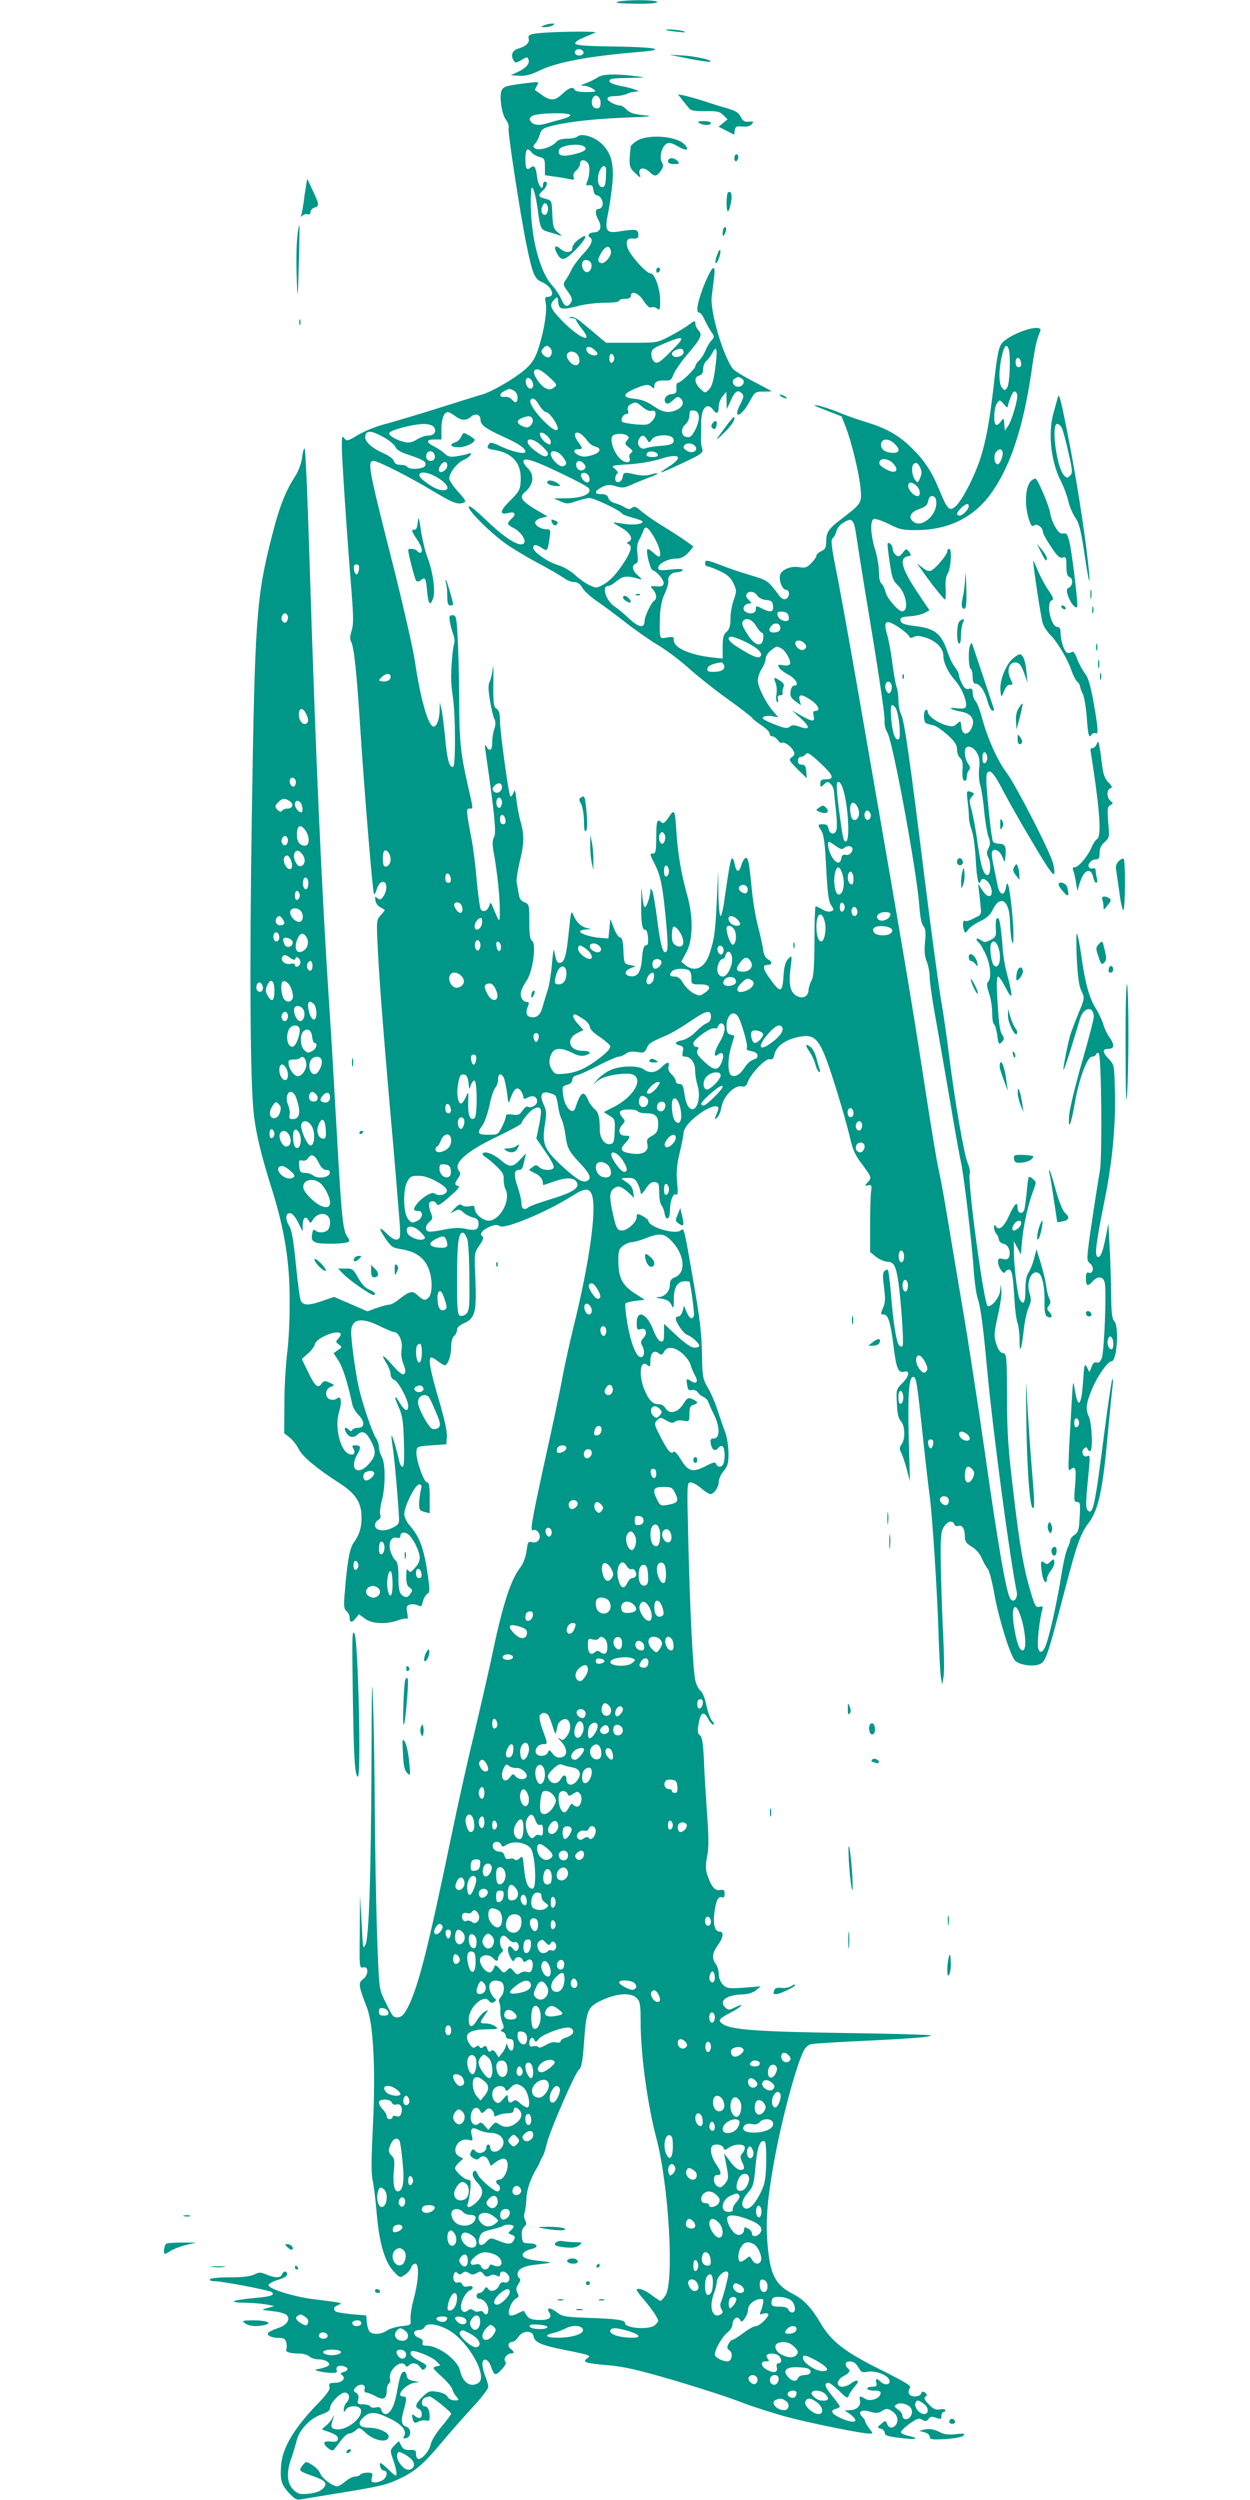 <?xml version="1.0" standalone="no"?>
<!DOCTYPE svg PUBLIC "-//W3C//DTD SVG 20010904//EN"
 "http://www.w3.org/TR/2001/REC-SVG-20010904/DTD/svg10.dtd">
<svg version="1.0" xmlns="http://www.w3.org/2000/svg"
 width="640pt" height="1280pt" viewBox="0 0 640 1280"
 preserveAspectRatio="xMidYMid meet">
<g transform="translate(0,1280) scale(0.1,-0.1)"
fill="#009688" stroke="none">
<path d="M3160 12790 c-16 -5 18 -8 93 -9 77 -1 116 3 112 9 -7 12 -168 12
-205 0z"/>
<path d="M2785 12670 c-18 -8 -18 -9 5 -9 14 0 32 4 40 9 12 8 12 10 -5 9 -11
0 -29 -4 -40 -9z"/>
<path d="M3411 12646 c2 -2 29 -6 59 -9 36 -4 46 -3 30 3 -25 8 -97 13 -89 6z"/>
<path d="M2795 12633 c-79 -5 -94 -10 -88 -31 5 -22 -15 -40 -54 -51 -30 -8
-40 -35 -23 -61 8 -13 13 -13 40 3 27 16 31 17 36 2 8 -20 -13 -44 -56 -64
l-35 -16 43 -3 c32 -2 59 5 105 27 90 44 260 75 521 96 136 12 69 24 -139 27
-160 2 -200 6 -200 17 0 7 22 21 49 31 26 11 51 21 54 24 5 6 -161 5 -253 -1z
m192 -99 c5 -15 -20 -24 -37 -14 -7 4 -9 13 -5 19 8 14 37 11 42 -5z"/>
<path d="M3525 12500 c55 -11 105 -18 110 -16 20 7 -72 28 -140 32 l-70 4 100
-20z"/>
<path d="M3062 12405 c-12 -9 -39 -22 -59 -30 -33 -12 -35 -14 -12 -14 14 -1
34 -8 45 -16 18 -14 18 -14 -11 -16 -49 -2 -80 2 -83 12 -7 17 -31 9 -62 -21
-37 -36 -60 -38 -103 -8 -18 13 -34 24 -37 26 -2 2 2 12 9 23 12 21 11 21 -41
15 -115 -14 -128 -18 -139 -37 -14 -28 -1 -124 22 -153 10 -13 16 -32 13 -43
-5 -19 60 -442 92 -598 30 -146 41 -174 78 -189 52 -22 73 -76 29 -76 -12 0
-14 -7 -9 -31 8 -39 -7 -136 -35 -226 -16 -51 -31 -77 -61 -106 -48 -46 -179
-124 -233 -138 -22 -6 -123 -38 -225 -70 -102 -32 -222 -68 -267 -80 -46 -11
-108 -37 -140 -56 -53 -32 -58 -33 -70 -17 -11 15 -13 9 -13 -42 0 -57 26
-450 51 -758 9 -116 9 -157 -1 -186 -8 -26 -9 -43 -2 -56 15 -28 29 -166 47
-449 21 -322 63 -837 70 -843 2 -3 7 4 10 14 11 34 22 49 36 49 21 0 23 -42 4
-71 -14 -21 -19 -23 -32 -13 -13 11 -14 10 -11 -10 1 -13 12 -29 23 -35 11 -6
22 -12 24 -14 3 -1 -6 -13 -19 -27 -22 -24 -23 -27 -16 -167 8 -166 27 -410
61 -803 25 -277 38 -442 51 -602 5 -72 4 -84 -11 -89 -11 -4 -27 4 -49 25 -46
45 -51 38 -14 -18 29 -43 38 -50 78 -56 72 -11 115 -39 139 -88 26 -53 28
-138 5 -161 -17 -17 -26 -15 -60 16 -24 21 -39 17 -97 -29 -16 -13 -36 -23
-45 -23 -9 0 -38 -8 -64 -17 l-47 -17 -85 37 -86 37 -57 -20 c-71 -25 -99 -25
-112 -1 -6 10 -17 94 -26 187 -13 130 -21 176 -36 200 -21 35 -16 67 10 62 9
-2 26 -23 38 -48 l22 -45 1 32 c0 38 15 50 29 26 10 -17 12 -17 21 -1 29 49
90 41 90 -10 0 -16 -5 -33 -12 -40 -15 -15 -50 -16 -65 -1 -7 7 -12 1 -15 -21
-4 -27 -1 -33 21 -42 28 -10 155 -7 167 5 4 3 2 13 -5 21 -25 30 -32 95 -56
526 -14 245 -29 513 -35 595 -43 644 -73 1315 -106 2370 -9 297 -20 544 -24
548 -4 4 -10 -15 -13 -44 -4 -32 -18 -69 -36 -98 -49 -75 -81 -157 -117 -299
-82 -319 -89 -417 -105 -1457 -12 -787 -8 -1356 11 -1514 12 -101 38 -209 95
-389 62 -201 88 -362 88 -557 1 -93 -5 -217 -13 -275 -7 -58 -14 -173 -14
-257 l-1 -151 28 -22 c15 -12 36 -38 46 -59 21 -40 94 -101 208 -174 84 -54
114 -100 114 -175 1 -52 -11 -91 -41 -132 -20 -28 -33 -101 -45 -256 -6 -66
-4 -82 9 -93 9 -8 16 -21 16 -31 0 -28 11 -31 30 -7 l18 22 31 -23 c36 -26
107 -30 169 -8 22 8 43 11 47 8 4 -4 4 9 0 30 -6 31 -4 37 14 43 11 3 29 1 40
-4 17 -9 20 -7 26 19 4 16 14 34 22 39 14 7 14 18 4 92 -20 140 -41 198 -92
257 -17 19 -29 44 -29 60 0 40 56 152 76 152 13 0 15 -6 9 -27 -4 -16 -8 -46
-9 -67 -1 -35 2 -40 27 -47 l27 -7 0 79 c0 59 -3 79 -13 79 -17 0 -59 120 -55
157 3 27 4 28 78 33 l75 5 3 40 c2 25 -14 97 -43 194 -44 150 -54 211 -36 211
4 0 20 -9 34 -20 14 -11 29 -20 34 -20 16 0 33 49 33 94 0 27 6 48 15 56 8 7
15 21 15 31 0 12 13 24 35 34 57 23 66 59 59 223 -6 137 -6 137 21 176 20 29
23 41 14 47 -17 10 2 33 42 50 23 9 36 9 49 1 27 -16 240 73 368 154 63 41 89
43 102 8 27 -70 -11 -345 -95 -684 -18 -74 -43 -187 -55 -250 -11 -63 -52
-257 -91 -431 -71 -327 -77 -365 -57 -353 6 4 17 -1 24 -11 19 -26 0 -59 -31
-51 -21 5 -23 2 -29 -45 -4 -30 -17 -65 -31 -83 -53 -69 -93 -196 -154 -491
-17 -77 -55 -243 -85 -370 -31 -126 -83 -360 -116 -520 -116 -559 -165 -754
-217 -863 -22 -44 -34 -58 -53 -60 -27 -3 -27 -3 -72 89 -27 55 -28 58 -38
350 -5 162 -10 445 -11 629 -1 184 -5 430 -9 545 -5 163 -7 88 -8 -335 -3
-564 -13 -876 -31 -907 -13 -23 -12 -30 -20 122 l-8 130 -1 -187 c-2 -182 -2
-186 18 -181 29 8 27 -41 -2 -61 -25 -18 -22 -34 21 -146 33 -84 45 -326 30
-609 -8 -162 -9 -237 -1 -275 6 -28 16 -106 21 -172 13 -149 41 -243 85 -292
33 -35 34 -36 59 -19 14 9 28 26 32 37 3 11 13 20 21 20 21 0 18 -81 -6 -174
-12 -43 -20 -93 -18 -110 3 -30 2 -31 -47 -36 -27 -3 -61 -13 -75 -23 -29 -20
-73 -22 -88 -4 -6 6 -12 28 -14 47 l-3 35 -72 6 c-39 4 -76 10 -82 13 -18 11
-13 26 12 35 25 10 24 10 -134 30 -99 13 -224 52 -224 71 0 7 21 19 48 27 28
8 47 19 47 28 0 20 -19 19 -26 0 -8 -19 -35 -19 -79 -1 -30 13 -38 13 -62 1
-19 -10 -60 -15 -125 -15 -54 0 -100 -4 -103 -10 -4 -6 7 -10 27 -10 37 0 272
-45 288 -55 22 -14 -4 -24 -78 -30 -122 -11 -153 -23 -62 -25 41 0 93 -5 115
-9 l40 -8 -35 -10 c-35 -9 -35 -9 24 -16 33 -3 66 -12 74 -20 21 -22 0 -53
-45 -67 -21 -7 -42 -17 -48 -22 -14 -13 13 -28 52 -28 26 0 34 -5 39 -24 3
-14 3 -29 0 -34 -8 -13 18 -22 64 -22 21 0 45 -7 54 -15 8 -8 30 -15 49 -15
19 0 40 -7 47 -15 10 -12 8 -16 -15 -25 -14 -5 -34 -10 -43 -11 -29 -2 30 -17
70 -18 28 -1 36 2 32 13 -7 18 11 29 36 21 26 -8 25 -22 -1 -30 -16 -5 -18 -9
-9 -15 24 -15 3 -40 -34 -40 -29 0 -33 -3 -29 -20 4 -15 -13 -39 -65 -92 -118
-123 -177 -223 -183 -313 -5 -73 1 -95 38 -136 32 -35 41 -40 67 -35 17 3 99
16 183 30 216 35 252 43 319 75 81 39 121 73 214 184 44 53 116 134 160 182
44 47 80 94 80 104 0 10 -7 35 -15 54 -8 20 -15 48 -15 62 0 37 30 29 44 -12
16 -47 23 -49 54 -15 20 21 26 34 19 41 -12 12 8 41 29 41 19 0 18 10 -3 25
-17 13 -10 35 11 35 8 0 21 11 30 25 22 34 73 35 78 3 4 -30 40 -46 156 -69
139 -28 140 -29 118 -44 -26 -19 -9 -25 108 -35 82 -7 155 -24 343 -79 131
-39 285 -89 342 -112 58 -22 164 -56 235 -75 130 -34 379 -84 417 -84 20 0 20
0 0 26 -12 15 -21 31 -21 36 0 5 -7 16 -16 25 -25 25 -2 39 42 25 30 -9 41 -8
60 4 17 12 27 13 43 4 31 -16 44 -46 31 -70 -14 -25 -38 -26 -48 -1 -7 19 -8
19 -30 1 -22 -18 -22 -19 -2 -25 11 -3 20 -13 20 -20 0 -16 17 -21 105 -30 62
-7 71 2 14 14 -18 4 -34 11 -36 17 -2 6 18 25 43 44 40 28 49 31 66 21 16 -10
22 -9 32 4 9 13 17 14 39 6 24 -9 27 -8 27 9 0 11 5 20 10 20 6 0 10 4 10 10
0 5 -12 7 -27 4 -22 -4 -34 1 -58 26 -22 23 -26 33 -17 39 10 6 10 10 -1 20
-12 9 -16 8 -21 -4 -7 -19 -55 -20 -62 0 -4 8 -1 21 5 29 9 10 -22 29 -152 94
-183 91 -251 144 -306 238 -46 78 -86 121 -141 149 -90 46 -117 97 -130 253
-10 116 -3 220 31 412 38 216 114 503 155 582 8 15 24 30 37 32 12 3 126 10
252 16 272 13 368 21 359 29 -3 3 -202 9 -442 12 -438 7 -575 16 -620 45 -29
19 -22 28 38 59 56 29 79 54 25 28 -33 -16 -36 -16 -53 0 -33 34 9 64 94 66
26 1 51 9 65 21 l24 20 -86 -7 c-79 -5 -88 -4 -108 16 -12 12 -21 34 -21 54 0
17 -7 41 -15 51 -22 29 -18 57 10 96 28 38 33 70 10 70 -24 0 -35 34 -28 91 7
65 20 92 39 85 10 -4 14 2 14 18 0 19 -4 22 -23 19 -27 -5 -46 18 -66 79 -9
28 -9 50 0 95 8 44 8 96 -1 218 -6 88 -14 211 -16 274 -4 86 -9 117 -20 126
-12 8 -14 21 -7 60 10 58 26 67 48 26 8 -17 21 -31 27 -31 6 0 4 8 -6 19 -9
10 -22 46 -29 79 -7 36 -20 67 -30 75 -10 7 -22 31 -27 53 -12 55 -28 361 -36
722 -7 285 -7 292 12 292 11 0 35 -13 54 -30 19 -16 40 -29 46 -30 19 0 44 35
44 63 0 14 11 39 25 55 21 25 25 40 25 93 -1 35 -8 82 -16 104 -9 22 -26 72
-39 111 -12 39 -35 93 -51 119 -26 45 -28 56 -30 174 -1 97 -11 182 -43 366
-50 286 -48 280 -66 265 -28 -23 -165 18 -165 49 0 5 -13 16 -30 25 -28 14
-30 13 -30 -5 0 -26 -47 -69 -75 -69 -26 0 -31 10 -51 104 -16 76 -12 101 17
116 15 9 26 6 54 -15 18 -15 36 -32 39 -38 2 -7 2 4 -1 23 -5 34 -11 42 -50
67 -16 10 -13 12 19 12 32 1 40 -4 53 -29 8 -16 15 -37 15 -47 0 -12 9 -5 26
20 18 28 31 37 47 35 19 -3 22 -9 22 -54 0 -28 5 -57 12 -65 6 -8 13 -25 15
-38 6 -43 28 -37 28 8 0 51 16 95 32 85 8 -5 10 11 5 62 -5 52 -2 90 13 152
11 46 20 92 20 102 0 26 42 73 100 110 50 32 88 35 76 5 -20 -51 -20 -51 -4
-37 8 7 18 31 22 54 9 53 65 112 101 106 19 -4 26 0 34 23 15 42 91 121 112
116 13 -4 20 3 24 24 9 41 56 76 120 89 98 20 115 -3 204 -290 28 -91 57 -196
65 -233 11 -50 25 -82 54 -120 55 -74 56 -76 36 -99 -18 -19 -18 -20 1 -17 18
4 19 0 15 -31 -3 -19 -5 -97 -5 -173 l0 -137 30 -25 c17 -13 42 -24 57 -25 34
0 45 -19 58 -106 13 -93 28 -306 22 -322 -3 -9 -8 -9 -17 -2 -15 12 -32 117
-44 273 -5 60 -12 111 -15 115 -4 3 -12 0 -18 -6 -9 -9 -9 -30 -2 -82 7 -54 7
-78 -3 -102 -16 -38 -16 -38 2 -38 22 0 35 -41 50 -163 14 -115 24 -138 55
-130 31 8 25 -24 -11 -60 -30 -29 -31 -33 -27 -103 2 -51 8 -78 21 -91 21 -24
23 -91 3 -118 -11 -15 -12 -24 -3 -40 6 -11 19 -49 29 -85 l17 -65 -6 211 c-6
228 0 324 22 324 16 0 19 -16 50 -305 14 -132 30 -269 35 -305 13 -94 38 -475
45 -695 3 -104 9 -208 12 -230 l7 -40 7 40 c4 22 3 119 -2 215 -5 96 -10 254
-12 350 -2 154 0 179 16 203 19 29 44 35 53 13 3 -8 12 -12 21 -9 19 8 33 -14
33 -54 0 -25 7 -35 35 -52 22 -13 42 -36 51 -58 9 -21 23 -46 31 -55 8 -9 23
-67 34 -129 21 -120 80 -313 106 -341 20 -22 90 -33 125 -19 32 12 42 41 128
373 62 238 82 296 124 351 51 67 73 170 100 477 9 96 19 195 22 220 3 25 3 42
-1 39 -3 -4 -22 -128 -41 -275 -48 -376 -58 -424 -85 -397 -10 10 -10 39 -1
135 15 152 15 149 -3 142 -19 -8 -32 24 -15 39 10 9 14 9 17 0 3 -7 9 -13 14
-13 16 0 10 144 -7 179 -17 35 -13 67 18 141 27 65 80 140 99 140 28 0 40 180
14 206 -12 12 -15 44 -16 142 -1 70 -4 179 -8 242 l-6 115 -14 -70 c-16 -81
-28 -108 -43 -99 -14 9 -5 77 37 286 40 195 59 394 53 575 -3 117 -4 123 -30
150 -35 36 -35 53 -3 53 31 0 33 21 4 61 -11 16 -25 45 -30 64 -6 20 -23 57
-39 83 -34 55 -54 128 -74 271 -8 57 -18 106 -22 110 -4 3 -4 -53 -1 -125 5
-94 11 -142 24 -168 17 -36 17 -37 -16 -116 -18 -44 -37 -94 -42 -112 -13 -45
-38 -172 -34 -176 2 -2 20 50 40 115 20 65 41 133 46 151 19 57 69 62 69 5 0
-12 -27 -116 -60 -230 -33 -115 -63 -237 -66 -273 -6 -89 10 -49 31 73 21 117
62 227 86 227 10 0 19 6 22 13 2 6 8 8 13 4 13 -12 18 -520 6 -597 -6 -36 -15
-94 -21 -130 -6 -36 -19 -126 -30 -199 -18 -133 -18 -135 1 -151 22 -17 15
-55 -8 -46 -10 4 -14 -4 -14 -29 0 -40 9 -44 35 -15 25 28 53 26 61 -6 10 -40
-2 -356 -15 -388 -8 -19 -16 -26 -26 -22 -11 4 -19 -3 -26 -22 l-11 -27 -13
25 c-12 22 -14 15 -20 -78 -9 -128 -27 -138 -44 -26 -6 42 -8 31 -14 -76 -21
-369 -21 -356 -4 -342 24 20 29 0 21 -88 -6 -72 -5 -80 11 -80 15 0 17 -9 13
-76 -3 -66 -7 -79 -26 -92 -12 -8 -22 -20 -22 -27 0 -6 -6 -25 -14 -41 -8 -16
-22 -76 -31 -134 -19 -121 -57 -297 -77 -354 -15 -47 -35 -57 -43 -23 -6 23 7
145 21 194 5 18 3 21 -14 16 -18 -4 -23 4 -42 66 -39 130 -59 243 -91 516 -27
225 -33 307 -33 492 -1 214 -2 222 -21 225 -14 2 -24 17 -34 47 -13 40 -12 54
8 145 13 56 21 115 18 131 l-4 30 -2 -31 c-1 -34 -44 -88 -64 -81 -19 6 -105
644 -92 679 3 8 -1 31 -10 52 -19 44 -66 316 -95 546 -11 91 -31 230 -45 310
-13 80 -49 348 -80 595 -77 623 -105 816 -121 847 -8 15 -14 47 -14 72 0 25
-4 56 -10 70 -5 15 -14 68 -21 119 -6 50 -18 116 -26 145 -22 74 -9 84 56 42
27 -18 52 -39 55 -47 4 -10 10 -11 25 -4 13 8 32 6 65 -5 51 -18 86 -54 86
-91 0 -36 24 -86 62 -129 35 -40 64 -116 52 -135 -4 -7 -22 -9 -48 -5 -50 7
-28 -8 26 -18 51 -9 71 -39 54 -80 -18 -44 -50 -42 -54 2 -3 33 -4 33 -23 16
-16 -15 -24 -16 -58 -6 -46 14 -91 48 -91 68 0 8 -4 12 -10 9 -14 -9 -12 -65
3 -69 6 -3 23 -7 37 -10 14 -3 46 -26 73 -50 36 -33 47 -51 47 -74 0 -16 7
-35 16 -43 11 -9 15 -26 12 -62 -2 -34 1 -52 10 -54 7 -3 12 4 12 19 0 13 5
29 11 35 8 8 7 17 -5 34 -17 25 -22 74 -7 83 16 10 41 -5 56 -34 10 -19 12
-44 8 -77 -3 -28 0 -66 6 -84 6 -19 15 -78 20 -131 5 -54 15 -113 22 -132 10
-29 10 -40 0 -59 -10 -18 -10 -30 -2 -45 16 -30 14 -92 -3 -92 -21 0 -34 44
-51 165 -8 61 -22 135 -30 165 -13 48 -13 56 1 71 13 15 13 17 -1 23 -27 10
-27 8 -21 -46 4 -29 7 -66 7 -83 0 -16 7 -47 15 -68 7 -20 17 -89 20 -152 6
-103 15 -137 26 -103 7 19 37 1 49 -28 21 -57 -10 -72 -42 -21 l-21 32 7 -60
c3 -33 7 -68 8 -79 1 -10 -5 -22 -13 -26 -8 -4 -25 -12 -38 -19 -13 -6 -27 -9
-32 -6 -11 7 -13 -25 -4 -50 6 -14 8 -13 21 5 8 12 36 31 61 43 32 15 52 33
63 56 40 84 88 53 90 -58 1 -36 5 -79 9 -96 6 -25 8 -21 9 25 1 60 -16 223
-26 255 -6 17 -8 16 -13 -10 -8 -47 -33 -38 -43 15 -5 25 -14 70 -21 102 -7
31 -10 62 -6 69 12 18 39 3 52 -28 l12 -28 4 33 c5 47 -3 62 -32 62 -14 0 -28
5 -32 11 -8 13 -33 251 -34 317 0 33 4 42 18 42 11 0 33 -31 67 -97 28 -53 97
-176 155 -272 78 -132 105 -170 108 -153 2 12 -2 39 -9 60 -22 70 -191 397
-234 454 -48 63 -99 178 -127 282 -10 38 -25 77 -33 86 -8 9 -15 28 -15 42 0
21 -4 25 -19 21 -14 -4 -24 3 -35 26 -9 16 -16 36 -16 44 0 8 -9 26 -20 40
-12 14 -30 52 -40 83 -32 92 -64 117 -168 129 -41 5 -65 12 -69 21 -8 21 1 26
51 29 24 2 56 9 70 17 l25 13 -59 88 c-84 125 -99 181 -51 189 17 3 18 5 6 22
-14 18 -15 18 -34 -5 -16 -20 -21 -21 -35 -10 -9 7 -16 22 -16 32 0 17 -17 35
-25 27 -2 -2 2 -45 10 -96 12 -81 17 -96 44 -121 41 -39 56 -131 20 -131 -20
0 -79 68 -85 99 -4 17 -13 36 -20 42 -9 7 -14 31 -14 63 0 28 -9 80 -20 114
-23 75 -26 147 -6 155 7 3 42 -9 77 -26 57 -29 73 -32 149 -31 156 2 283 64
370 182 100 135 168 338 210 622 19 135 26 165 46 214 18 47 -160 -12 -199
-65 -14 -19 -23 -67 -37 -193 -23 -206 -43 -311 -74 -404 -31 -90 -90 -203
-122 -233 -32 -30 -43 -19 -84 81 -41 99 -79 156 -148 222 -66 63 -126 96
-228 127 -39 12 -104 34 -143 51 -40 16 -89 32 -109 35 -24 4 -8 -5 45 -25
l82 -32 22 -56 c31 -82 68 -237 75 -312 7 -75 6 -77 -95 -155 -70 -53 -81 -70
-81 -120 0 -28 -5 -38 -25 -47 -14 -6 -25 -17 -25 -23 0 -7 -12 -24 -27 -39
-21 -22 -32 -25 -60 -20 -42 8 -92 -12 -99 -40 -7 -29 12 -76 31 -76 20 0 19
-39 -2 -47 -10 -4 -22 2 -34 18 -57 77 -59 78 -147 104 -48 14 -115 37 -150
51 -73 28 -82 29 -82 9 0 -8 6 -15 13 -15 6 0 35 -11 63 -24 38 -18 55 -33 69
-62 17 -36 17 -41 2 -85 -10 -26 -17 -69 -17 -96 0 -37 -5 -55 -20 -68 -16
-14 -20 -31 -20 -78 l0 -59 -62 7 c-108 13 -188 49 -188 86 0 19 -4 20 -35 15
-40 -8 -39 -10 -36 109 2 47 10 85 24 115 12 25 20 53 19 63 -5 25 16 47 44
47 12 0 26 5 29 10 5 7 -15 9 -59 4 -57 -6 -66 -5 -66 9 0 21 50 47 92 47 24
0 41 8 62 30 16 17 27 32 25 33 -2 2 -20 14 -39 28 -19 14 -71 47 -114 74 -44
26 -94 62 -113 78 -26 23 -36 27 -47 17 -11 -9 -20 -8 -38 3 -13 8 -35 17 -50
21 -15 3 -30 15 -33 26 -4 14 -15 20 -36 20 -38 0 -37 15 3 36 26 13 38 14 70
5 34 -11 45 -9 81 7 23 11 64 27 90 37 54 19 59 30 7 15 -21 -6 -48 -6 -74 0
-59 14 -64 13 -68 -12 -4 -30 -38 -37 -38 -9 0 11 5 23 10 26 6 4 1 14 -11 24
-22 17 -20 18 72 24 52 3 123 15 159 27 100 32 123 11 43 -40 -67 -43 -48 -37
74 20 97 46 105 52 98 72 -4 13 -7 37 -6 53 1 17 1 51 1 78 -1 78 31 112 63
67 17 -24 27 -16 27 21 0 15 9 37 20 50 l19 24 1 -45 1 -45 19 41 c22 50 37
61 57 41 13 -13 12 -19 -7 -57 -40 -78 4 -67 47 12 27 51 30 53 71 53 23 0 42
1 42 2 0 1 -40 23 -89 48 -49 25 -96 54 -106 64 -48 54 -121 296 -111 373 3
26 9 71 12 98 9 73 -8 62 -46 -27 -36 -87 -50 -153 -31 -153 7 0 18 -15 26
-32 8 -18 23 -46 34 -63 20 -28 20 -30 2 -50 -10 -11 -23 -34 -30 -52 -7 -17
-21 -39 -32 -49 -10 -9 -19 -23 -19 -29 0 -14 -75 -85 -89 -85 -6 0 -9 -12 -8
-27 2 -23 -2 -29 -25 -31 -29 -3 -45 -29 -28 -46 6 -6 18 -2 35 14 23 21 27
22 41 9 19 -20 10 -43 -22 -58 -40 -18 -71 -13 -118 20 -31 22 -60 33 -95 37
-65 6 -66 23 -2 51 57 24 72 26 89 9 9 -9 12 -8 12 4 0 23 18 32 55 30 26 -2
33 2 43 30 7 18 36 61 65 96 75 87 85 107 64 130 -10 10 -17 27 -17 36 0 16
-4 15 -32 -6 -18 -14 -62 -40 -98 -59 -64 -34 -67 -34 -196 -34 l-131 0 -42
35 c-22 19 -59 50 -81 68 -23 20 -46 32 -57 29 -14 -4 -13 -5 5 -6 12 0 22 -5
22 -10 0 -4 14 -26 31 -47 64 -81 -24 -41 -109 50 -56 59 -61 75 -34 102 16
17 17 16 20 -14 4 -38 19 -40 109 -17 31 8 90 15 130 15 42 0 73 4 73 10 0 6
14 10 30 10 20 0 30 5 30 15 0 30 40 15 65 -25 17 -26 30 -38 40 -34 8 4 22 1
30 -6 13 -11 15 -5 15 41 0 61 -28 139 -49 139 -20 0 -92 78 -113 120 -17 35
-10 62 16 59 29 -3 37 2 34 24 -3 24 -15 25 -104 11 -61 -9 -69 7 -50 98 8 40
18 110 22 156 8 99 -9 155 -61 201 -38 33 -100 50 -118 32 -6 -6 -30 -11 -53
-11 -26 0 -47 -6 -55 -16 -22 -27 -88 -47 -109 -34 -12 8 -12 11 2 27 8 10 18
30 22 45 4 19 16 30 38 37 74 23 213 41 383 48 147 6 168 8 112 13 -51 5 -72
12 -88 28 -11 12 -26 22 -34 22 -24 0 -65 22 -65 35 0 8 15 13 39 13 22 0 49
6 60 11 11 6 30 11 43 12 22 0 22 1 3 9 -11 5 -46 14 -77 20 -38 8 -58 16 -58
26 0 11 20 14 98 15 92 2 94 2 37 9 -103 13 -169 11 -193 -5z m13 -130 c0 -23
-4 -30 -20 -30 -21 0 -31 25 -21 51 11 28 41 12 41 -21z m-155 -65 c0 -5 -19
-14 -42 -20 -24 -6 -56 -15 -72 -20 -42 -14 -72 -12 -87 6 -11 14 -10 18 6 30
22 16 195 20 195 4z m69 -159 c23 -14 4 -29 -55 -42 -58 -13 -82 -5 -71 25 9
22 98 34 126 17z m-226 -55 c24 -6 27 -11 27 -50 l0 -43 48 -7 c26 -3 60 -9
76 -13 25 -5 28 -3 23 11 -4 10 1 23 13 33 11 10 20 25 20 35 0 22 23 24 40 3
12 -15 10 -64 -5 -98 -6 -15 -4 -18 11 -15 14 2 20 -4 22 -24 2 -16 9 -28 17
-28 19 0 37 -34 29 -54 -3 -9 -12 -16 -20 -16 -18 0 -18 -24 2 -61 17 -34 6
-59 -27 -59 -21 0 -34 -16 -19 -25 20 -12 9 -39 -35 -86 -25 -27 -50 -61 -57
-76 -7 -15 -20 -40 -30 -54 -17 -25 -16 -27 10 -63 20 -28 24 -41 16 -54 -18
-28 -33 -24 -49 14 -8 20 -30 53 -49 74 -71 79 -118 289 -107 478 2 48 19 9
31 -70 17 -125 16 -123 63 -137 23 -6 49 -15 57 -18 8 -3 3 4 -12 16 -24 19
-27 29 -30 93 -3 72 -3 72 -35 80 -38 10 -41 18 -13 43 21 19 27 45 10 45 -5
0 -10 -7 -10 -16 0 -36 -25 -4 -30 39 -7 53 -14 64 -33 49 -20 -17 -27 -5 -27
43 0 51 9 62 30 37 8 -11 27 -22 43 -26z m339 -56 c2 -6 1 -31 0 -56 -3 -35
-8 -44 -21 -42 -20 4 -26 44 -12 81 11 27 27 35 33 17z m-298 -195 c6 -17 -2
-45 -14 -45 -15 0 -22 19 -15 40 8 24 21 26 29 5z m324 -233 c4 -23 -33 -65
-50 -59 -20 6 -19 21 2 55 22 36 43 38 48 4z m-100 -65 c5 -27 -17 -50 -34
-36 -15 12 -19 41 -7 53 12 12 38 1 41 -17z m409 -444 c-56 -57 -70 -66 -85
-57 -9 6 -17 23 -17 39 0 26 7 31 65 56 107 45 114 38 37 -38z m-618 13 c13
-16 4 -46 -14 -46 -7 0 -18 7 -25 15 -10 12 -10 18 0 30 15 19 24 19 39 1z
m239 -24 c5 -17 -33 -15 -48 3 -19 22 -2 39 23 22 11 -7 23 -19 25 -25z m2106
22 c12 -30 6 -180 -7 -198 -12 -17 -14 -17 -27 -1 -17 20 -17 95 0 164 12 52
23 63 34 35z m-1664 -19 c0 -16 -35 -29 -50 -20 -17 10 -11 25 13 34 25 10 37
6 37 -14z m161 -88 c-8 -57 -17 -88 -31 -101 -19 -20 -20 -20 -45 4 -30 28
-33 60 -5 67 14 4 20 14 20 33 0 15 7 33 16 41 8 7 23 26 32 43 23 43 27 16
13 -87z m-701 72 c13 -24 7 -49 -13 -49 -21 0 -50 37 -44 55 9 22 44 19 57 -6z
m185 -14 c0 -10 -6 -20 -12 -22 -8 -3 -13 5 -13 22 0 17 5 25 13 23 6 -3 12
-13 12 -23z m2083 -23 c2 -15 -2 -22 -12 -22 -11 0 -16 9 -16 26 0 31 23 28
28 -4z m-2417 -72 c42 -38 43 -41 26 -54 -15 -11 -24 -12 -43 -4 -28 13 -68
73 -59 88 11 18 32 10 76 -30z m-81 -41 c0 -11 -6 -19 -14 -19 -17 0 -31 34
-21 50 10 16 35 -8 35 -31z m1069 32 c19 -12 6 -41 -19 -41 -25 0 -38 29 -19
41 8 5 16 9 19 9 3 0 11 -4 19 -9z m-1168 -61 c11 -6 19 -21 19 -35 0 -28 -12
-32 -30 -10 -7 9 -22 14 -34 13 -30 -4 -33 15 -5 29 29 15 26 15 50 3z m2566
-87 c-10 -37 -25 -79 -35 -93 l-17 -25 -3 34 c-3 33 -4 33 -18 12 -9 -12 -20
-19 -25 -16 -14 10 -10 89 6 111 14 19 15 18 35 -6 11 -14 20 -19 20 -12 0 7
7 29 15 49 12 28 18 34 27 25 10 -10 9 -27 -5 -79z m-2436 12 c12 -19 27 -35
35 -35 19 0 70 -78 58 -90 -21 -21 -154 125 -138 151 10 17 25 9 45 -26z m530
-10 c16 -13 36 -22 44 -19 26 10 29 -25 5 -50 -19 -22 -28 -23 -83 -19 -34 3
-66 9 -70 13 -12 10 3 40 20 40 10 0 12 6 8 19 -4 13 0 23 12 30 26 15 32 14
64 -14z m287 -47 c2 -14 -6 -45 -18 -68 -16 -32 -26 -41 -43 -38 -30 4 -34 42
-8 65 12 10 21 30 21 46 0 24 4 28 23 25 15 -2 23 -11 25 -30z m-1248 2 c31
-24 58 -25 81 -4 22 20 49 12 49 -14 0 -27 25 -46 115 -87 80 -36 115 -60 115
-78 0 -15 -64 -1 -125 27 -52 24 -55 24 -65 7 -8 -16 -4 -19 32 -25 92 -15
138 -68 134 -154 -2 -49 -6 -57 -55 -106 -54 -54 -56 -74 -6 -62 32 8 39 -7
15 -29 -26 -24 -25 -31 7 -47 39 -19 70 -65 55 -80 -21 -21 -92 23 -191 117
-63 60 -91 82 -91 69 0 -21 99 -120 180 -181 30 -23 106 -69 169 -103 63 -33
125 -70 139 -80 14 -11 36 -20 51 -20 18 0 31 -9 42 -29 9 -16 43 -47 75 -69
33 -22 98 -71 147 -109 48 -38 123 -90 166 -116 44 -26 114 -79 157 -118 43
-39 130 -108 194 -154 64 -46 123 -91 131 -101 7 -9 31 -27 51 -40 21 -14 38
-31 38 -39 0 -8 6 -15 14 -15 8 0 21 -9 29 -20 8 -11 16 -17 20 -14 9 9 46
-15 58 -38 10 -18 8 -24 -7 -35 -17 -13 -15 -16 29 -61 l48 -47 -3 35 c-2 27
-7 35 -23 35 -13 0 -20 7 -20 20 0 11 7 20 15 20 8 0 20 6 26 14 8 11 23 2 72
-44 69 -64 77 -85 32 -85 -24 0 -30 -4 -30 -22 0 -20 1 -20 19 -4 17 16 20 16
35 1 9 -9 16 -26 16 -38 1 -12 5 -56 10 -97 5 -41 6 -85 3 -98 -7 -29 -37 -25
-41 6 -3 16 -10 22 -28 22 -28 0 -29 -3 -8 -35 12 -18 18 -66 24 -189 7 -127
12 -170 25 -190 16 -24 16 -26 0 -32 -9 -4 -30 0 -45 10 -16 9 -31 16 -34 16
-3 0 -6 -80 -6 -177 -1 -136 -4 -184 -15 -203 -8 -14 -14 -35 -15 -46 0 -33
-25 -49 -55 -36 -38 17 -48 55 -38 140 9 73 9 73 -11 53 -14 -15 -21 -38 -24
-83 -6 -93 -15 -96 -70 -19 -37 51 -40 71 -12 71 25 0 26 16 1 29 -12 7 -21
25 -24 48 -2 21 -14 73 -25 116 -12 43 -26 126 -32 185 -14 147 -19 174 -33
169 -6 -2 -16 -18 -21 -35 -11 -40 -25 -41 -33 -2 -3 17 -9 33 -13 35 -8 5
-15 -32 -41 -212 -6 -46 -15 -83 -20 -83 -5 0 -10 53 -11 118 l-1 117 -7 -156
c-8 -165 -12 -195 -37 -271 -23 -73 -75 -99 -123 -60 l-22 18 26 48 c34 63 36
176 6 287 -32 113 -49 215 -56 319 -8 127 -10 131 -40 86 -19 -28 -29 -35 -37
-27 -22 22 -27 9 -27 -74 0 -69 -3 -85 -15 -85 -20 0 -19 -2 9 -58 29 -57 41
-119 57 -300 9 -98 9 -136 1 -144 -17 -17 -30 27 -48 170 -9 70 -20 134 -25
142 -7 13 -8 13 -9 0 -1 -33 -22 -92 -30 -84 -5 5 -11 38 -13 74 -2 41 -4 25
-4 -45 -2 -110 4 -147 22 -146 6 1 11 -17 13 -39 2 -29 -1 -40 -11 -40 -10 0
-16 -18 -20 -67 -5 -71 -23 -97 -61 -91 -31 5 -30 27 1 40 l28 11 -30 6 c-29
6 -30 7 -33 74 -2 49 -7 67 -17 67 -7 0 -22 21 -32 48 l-18 47 -5 -50 -5 -50
-40 3 c-51 4 -105 21 -105 33 0 5 15 10 33 10 27 2 28 2 7 6 -32 6 -59 30 -74
68 -11 27 -13 19 -24 -88 -12 -121 -22 -157 -47 -157 -13 0 -18 10 -28 65 -2
11 -7 -20 -11 -70 -4 -49 -14 -110 -22 -135 -8 -25 -19 -60 -24 -78 -11 -46
-29 -64 -59 -60 -27 3 -32 23 -16 61 5 12 3 17 -8 17 -21 0 -36 28 -29 54 3
12 16 38 30 58 31 48 49 188 26 201 -10 6 -14 31 -14 98 0 86 -1 90 -24 99
-19 7 -27 19 -31 47 -3 21 -8 47 -10 57 -2 11 5 56 15 100 24 97 25 143 5 210
-8 28 -17 78 -21 111 -5 50 -8 56 -15 36 -5 -13 -12 -21 -16 -18 -9 9 -52 324
-53 384 0 39 -5 56 -17 64 -16 9 -18 26 -17 132 1 67 0 102 -3 77 -2 -25 -9
-55 -15 -68 -9 -17 -9 -41 1 -100 7 -42 17 -85 23 -95 6 -12 6 -29 -1 -49 -6
-17 -11 -48 -11 -69 0 -42 -12 -50 -30 -21 -8 13 -9 10 -5 -18 46 -319 57
-423 45 -445 -10 -18 -10 -38 -1 -87 18 -101 31 -228 30 -293 0 -63 -1 -62
-33 15 -13 32 -15 33 -21 13 -8 -26 -30 -36 -43 -20 -5 7 -14 73 -21 147 -6
74 -18 171 -27 215 -28 149 -28 155 -10 155 20 0 20 -8 -10 125 -36 158 -43
226 -43 445 -1 107 -4 246 -8 308 -5 102 -8 112 -26 112 -17 0 -18 -5 -13 -37
4 -21 12 -50 18 -65 5 -15 7 -36 3 -45 -7 -18 -17 -135 -15 -187 0 -16 5 -59
10 -95 12 -86 13 -338 1 -346 -19 -11 -32 36 -42 148 -6 61 -14 128 -19 147
l-8 35 -1 -43 c-1 -45 -15 -82 -31 -82 -27 0 -68 145 -95 330 -9 63 -61 293
-116 510 -123 485 -130 520 -95 520 21 0 187 -84 292 -148 111 -66 135 -76
164 -67 19 6 17 11 -25 58 -25 28 -45 58 -45 67 0 29 41 81 75 96 34 14 52 43
19 30 -9 -3 -34 -9 -55 -12 -32 -5 -44 -3 -62 13 -12 12 -37 28 -54 37 -43 21
-42 36 2 36 l35 0 0 51 c0 54 13 89 33 89 7 0 23 -9 37 -20z m397 -16 c3 -8
-1 -23 -10 -32 -13 -13 -21 -13 -42 -4 -31 14 -32 30 -2 42 33 13 47 12 54 -6z
m-507 -39 c18 -22 5 -45 -27 -45 -15 0 -41 -9 -58 -20 -21 -14 -39 -18 -60
-14 -44 9 -87 34 -82 47 5 15 119 45 173 46 25 1 46 -5 54 -14z m-253 -55 c28
-16 54 -38 58 -49 4 -13 27 -27 68 -40 79 -27 91 -35 84 -55 -7 -18 -82 -23
-92 -6 -3 6 -19 10 -34 10 -20 0 -30 6 -34 19 -2 11 -26 28 -53 40 -57 25 -94
58 -94 81 0 39 28 39 97 0z m853 -22 c0 -16 -3 -17 -20 -8 -22 12 -42 44 -34
53 11 11 54 -25 54 -45z m186 7 c9 -14 27 -28 40 -31 37 -9 29 -32 -16 -45
-30 -9 -46 -9 -65 -1 -30 14 -33 32 -5 32 25 0 25 4 -1 39 -25 34 -18 57 12
41 10 -6 26 -22 35 -35z m203 26 c13 -8 13 -12 1 -26 -12 -15 -11 -19 10 -36
20 -15 22 -21 11 -28 -8 -5 -11 -16 -8 -25 8 -21 -8 -29 -32 -17 -44 24 -80
122 -48 134 20 9 51 7 66 -2z m103 -20 c12 -20 12 -20 26 0 17 25 99 28 109 3
9 -24 -7 -33 -67 -37 -30 -2 -64 -8 -74 -12 -26 -11 -49 20 -35 46 13 24 26
24 41 0z m-536 -36 c28 -27 35 -38 26 -47 -9 -9 -22 -5 -54 18 -24 16 -44 38
-46 47 -6 29 34 20 74 -18z m1802 15 c35 -33 29 -52 -14 -48 -40 3 -61 25 -51
52 9 22 39 20 65 -4z m-1019 -14 c18 -21 -11 -41 -38 -26 -12 6 -21 14 -21 19
0 23 41 29 59 7z m1574 -28 c6 -20 -14 -69 -27 -65 -16 5 -20 45 -6 63 15 17
27 18 33 2z m-2909 -14 c7 -19 -1 -34 -19 -34 -18 0 -28 17 -21 35 7 20 32 19
40 -1z m655 -10 c25 -32 26 -43 4 -51 -18 -7 -63 38 -63 63 0 23 37 16 59 -12z
m489 9 c2 -9 -7 -13 -27 -13 -30 0 -39 9 -24 24 11 10 46 3 51 -11z m-492 -98
c72 -34 135 -68 139 -75 17 -27 -32 -50 -109 -51 l-71 -1 35 -15 c32 -14 39
-14 81 1 26 9 56 16 68 16 23 0 156 -63 165 -79 3 -5 29 -15 56 -22 28 -7 50
-16 50 -20 0 -14 -55 -19 -102 -10 -27 4 -48 7 -48 6 0 -2 20 -15 45 -29 45
-27 59 -58 33 -70 -10 -5 -10 -7 0 -12 19 -9 14 -32 -15 -81 -42 -67 -78 -107
-116 -127 -32 -18 -35 -18 -71 -1 -21 10 -54 34 -74 53 -21 19 -58 41 -83 48
-54 16 -129 68 -129 89 0 19 15 19 45 -1 28 -18 29 -17 39 54 6 38 4 42 -15
42 -29 0 -59 18 -59 35 0 8 14 18 31 23 l32 8 -58 34 c-74 44 -88 65 -59 89
47 38 53 91 13 127 -10 9 -19 24 -19 31 0 24 53 7 196 -62z m1694 55 c37 -37
18 -60 -29 -35 -34 17 -45 31 -36 45 10 16 44 11 65 -10z m-2280 -14 c0 -20
-29 -41 -40 -30 -6 6 -4 18 6 32 16 23 34 21 34 -2z m700 9 c10 -12 10 -19 2
-27 -16 -16 -42 -2 -42 22 0 24 22 26 40 5z m1722 -20 c8 -19 8 -32 -1 -52
-12 -27 -13 -27 -27 -8 -15 20 -19 67 -7 78 12 13 23 7 35 -18z m-2489 -41
c64 -33 90 -74 46 -74 -24 0 -52 13 -97 47 -53 40 -14 60 51 27z m795 -12 c2
-14 -2 -22 -12 -22 -17 0 -39 34 -29 44 14 13 38 0 41 -22z m1674 -39 c20 -18
24 -53 6 -53 -19 0 -48 31 -48 52 0 22 18 23 42 1z m100 -70 c17 -76 -80 -159
-123 -107 -18 21 -2 45 41 59 19 6 36 18 38 26 9 34 12 39 26 39 8 0 16 -8 18
-17z m168 -35 c0 -16 -31 -48 -47 -48 -19 0 -16 17 9 40 25 23 38 26 38 8z
m-593 -80 c6 -7 13 -38 17 -68 4 -30 38 -246 77 -479 39 -234 69 -443 68 -465
-2 -25 4 -51 14 -66 28 -43 152 -717 164 -890 4 -54 11 -91 21 -102 11 -14 13
-32 8 -81 -4 -47 -2 -74 9 -100 8 -20 15 -56 15 -79 0 -24 10 -92 20 -153 11
-60 45 -256 76 -435 30 -179 59 -341 64 -360 13 -51 58 -428 65 -550 4 -58 13
-123 20 -145 16 -47 29 -145 50 -375 29 -310 114 -950 150 -1126 9 -39 -18
-67 -34 -36 -21 39 -62 279 -126 728 -36 253 -90 605 -121 784 -30 179 -66
390 -79 470 -13 80 -31 175 -39 211 -9 36 -38 214 -66 395 -73 475 -103 654
-344 2039 -47 270 -99 558 -116 640 -24 122 -27 152 -16 160 7 6 16 22 19 37
4 15 20 34 35 42 34 19 37 19 49 4z m-1017 -80 c28 -49 39 -98 23 -98 -4 0
-17 10 -30 22 -13 12 -25 19 -28 16 -9 -9 13 -102 26 -107 24 -8 60 -52 57
-69 -3 -13 -12 -16 -38 -14 -32 2 -33 2 -17 -16 19 -21 22 -48 7 -57 -16 -10
-50 -82 -50 -105 0 -38 -29 -34 -78 12 -26 25 -59 52 -74 62 -46 30 -70 106
-33 106 8 0 27 12 44 26 31 26 55 28 119 8 10 -3 5 5 -10 18 -31 26 -36 53
-13 62 11 4 13 16 9 50 -5 30 -2 53 9 72 8 16 18 37 21 47 9 29 24 19 56 -35z
m-1512 -163 c-2 -14 -7 -26 -13 -26 -5 0 -11 12 -13 26 -2 18 1 25 13 25 12 0
15 -7 13 -25z m2039 -134 c7 -12 26 -21 45 -23 28 -2 34 -8 36 -30 4 -33 -13
-36 -58 -13 -28 15 -30 14 -30 -5 0 -23 -38 -28 -58 -8 -14 14 2 38 25 38 12
0 12 3 -1 16 -17 17 -20 27 -9 37 13 13 38 7 50 -12z m161 -108 c3 -17 -2 -23
-15 -23 -22 0 -43 18 -43 38 0 9 9 12 28 10 19 -2 28 -9 30 -25z m-2565 4 c3
-8 1 -20 -4 -28 -11 -19 -34 3 -26 25 8 20 23 21 30 3z m2398 -52 c12 -19 25
-35 31 -35 5 0 8 -12 6 -27 -5 -48 -40 -42 -77 13 -31 48 -37 65 -24 77 16 17
45 4 64 -28z m124 -10 c0 -14 -8 -21 -27 -23 -30 -4 -38 14 -16 36 18 18 43
10 43 -13z m-181 -70 c63 -30 95 -60 79 -76 -12 -12 -43 1 -120 50 -43 26 -56
51 -27 51 8 0 39 -11 68 -25z m306 -10 c10 -12 10 -19 1 -28 -14 -14 -44 2
-49 27 -4 21 31 22 48 1z m-119 -25 c23 -13 52 -67 43 -81 -4 -6 -19 -8 -36
-5 -25 5 -28 3 -19 -12 5 -9 27 -26 48 -37 38 -20 57 -55 30 -55 -9 0 -17 -12
-19 -29 -4 -24 1 -34 24 -51 l29 -21 -7 25 c-8 34 10 34 59 1 38 -26 49 -55
22 -55 -11 0 -14 -7 -9 -25 8 -32 -5 -32 -64 1 l-47 27 45 -41 c50 -45 48 -62
-6 -43 -27 10 -38 10 -49 1 -15 -13 -33 -9 -105 22 -33 14 -41 21 -30 28 8 5
28 6 44 3 l31 -6 -28 33 c-39 46 -77 124 -77 157 0 15 9 42 20 58 11 17 20 40
20 52 0 12 12 31 26 42 31 24 30 24 55 11z m-294 -86 c8 -21 -13 -34 -55 -34
-26 0 -33 4 -30 17 3 15 25 25 71 32 4 0 10 -6 14 -15z m-1707 -59 c0 -18 -21
-28 -46 -23 -17 3 -17 4 0 21 22 21 46 22 46 2z m2564 -40 c6 -17 -2 -45 -14
-45 -5 0 -11 9 -15 20 -11 33 16 57 29 25z m26 -129 c15 -41 23 -143 12 -150
-18 -11 -33 30 -39 105 -4 49 -3 69 6 69 6 0 16 -11 21 -24z m-3020 -27 c9
-22 10 -33 2 -41 -17 -17 -42 9 -42 43 0 39 24 38 40 -2z m3485 -219 c0 -13
-6 -25 -12 -27 -9 -3 -13 6 -13 27 0 21 4 30 13 28 6 -3 12 -15 12 -28z
m-3540 -125 c0 -10 -5 -20 -11 -22 -13 -4 -27 24 -18 38 9 15 29 4 29 -16z
m2814 -88 c17 -91 19 -209 4 -214 -14 -5 -16 1 -38 164 -9 67 -13 127 -9 134
12 20 31 -16 43 -84z m-1759 63 c0 -24 -26 -38 -42 -22 -8 8 -8 15 2 27 18 21
40 19 40 -5z m0 -80 c0 -10 -5 -22 -10 -25 -13 -8 -24 20 -16 41 8 20 26 9 26
-16z m-1085 7 c21 -16 13 -37 -15 -37 -10 0 -22 -5 -25 -10 -5 -8 -11 -7 -21
1 -18 15 -18 24 2 43 19 20 35 20 59 3z m61 -22 c4 -14 4 -29 0 -32 -9 -10
-36 18 -36 38 0 28 29 23 36 -6z m2844 -6 c15 -27 9 -63 -12 -67 -12 -2 -19 6
-23 32 -10 53 13 77 35 35z m67 -35 c8 -22 -15 -44 -26 -25 -10 16 -4 41 10
41 5 0 12 -7 16 -16z m-1869 -32 c2 -15 -2 -22 -12 -22 -11 0 -16 9 -16 26 0
31 23 28 28 -4z m-1024 -54 c23 -32 21 -78 -2 -78 -27 0 -42 20 -42 55 0 50
19 59 44 23z m1840 -23 c6 -17 -2 -45 -14 -45 -12 0 -20 28 -14 45 4 8 10 15
14 15 4 0 10 -7 14 -15z m-1931 -18 c3 -8 1 -20 -4 -28 -11 -19 -34 3 -26 25
8 20 23 21 30 3z m2807 -39 c24 -17 32 -19 44 -8 9 7 23 10 31 6 24 -9 0 -50
-25 -43 -13 3 -20 -1 -22 -16 -5 -33 -26 -31 -48 5 -18 30 -27 78 -15 78 3 0
19 -10 35 -22z m-2720 -73 c0 -26 -24 -40 -38 -22 -18 23 -22 50 -11 64 10 11
15 11 30 -3 11 -10 19 -27 19 -39z m440 5 c0 -26 -21 -46 -34 -33 -8 8 -8 68
1 76 12 12 33 -15 33 -43z m-510 -6 c17 -43 -9 -62 -30 -23 -13 22 -7 49 10
49 6 0 15 -12 20 -26z m1935 -54 c0 -13 -6 -25 -12 -27 -9 -3 -13 6 -13 27 0
21 4 30 13 28 6 -3 12 -15 12 -28z m885 -6 c19 -49 10 -114 -16 -114 -17 0
-28 59 -20 105 8 41 23 45 36 9z m60 -35 c0 -20 -4 -29 -12 -27 -15 5 -22 33
-14 54 9 24 26 6 26 -27z m-2062 3 c2 -15 -2 -22 -12 -22 -11 0 -16 9 -16 26
0 31 23 28 28 -4z m-730 -33 c-1 -13 -7 -23 -13 -22 -13 3 -18 30 -11 50 10
24 29 1 24 -28z m2249 -15 c3 -8 1 -20 -4 -25 -12 -12 -48 14 -39 29 10 17 36
15 43 -4z m-2292 -39 c0 -10 -6 -20 -12 -22 -8 -3 -13 5 -13 22 0 17 5 25 13
23 6 -3 12 -13 12 -23z m830 -56 c11 -32 -10 -45 -28 -18 -9 12 -14 26 -11 31
10 15 33 8 39 -13z m1960 -4 c0 -10 -6 -20 -12 -22 -8 -3 -13 5 -13 22 0 17 5
25 13 23 6 -3 12 -13 12 -23z m65 -26 c0 -10 -7 -19 -15 -19 -15 0 -21 31 -9
43 11 10 24 -3 24 -24z m-2852 9 c20 -20 15 -58 -7 -58 -23 0 -52 36 -44 56 6
17 35 18 51 2z m3020 -24 c-4 -20 -40 -35 -58 -24 -23 14 -3 40 30 40 24 0 31
-4 28 -16z m-336 -30 c11 -38 0 -104 -17 -104 -15 0 -25 31 -25 77 0 66 27 83
42 27z m-2772 6 c9 -16 8 -22 -5 -26 -21 -8 -39 10 -32 30 9 22 24 20 37 -4z
m2324 4 c21 -21 20 -34 -2 -34 -21 0 -42 18 -42 37 0 18 25 16 44 -3z m-1306
-21 c-4 -32 -38 -46 -38 -16 0 20 18 43 33 43 4 0 7 -12 5 -27z m1028 -80 c9
-33 -8 -48 -35 -34 -16 9 -21 21 -21 50 0 21 3 41 7 45 10 10 42 -30 49 -61z
m264 47 c14 -26 9 -72 -7 -77 -11 -4 -33 53 -33 85 0 20 28 14 40 -8z m808 -2
c4 -21 -35 -33 -73 -24 -26 7 -34 31 -12 40 27 11 82 1 85 -16z m-3138 -39 c0
-10 -7 -19 -15 -19 -15 0 -21 31 -9 43 11 10 24 -3 24 -24z m140 1 c14 -25 5
-57 -20 -70 -30 -16 -45 11 -30 55 13 39 34 45 50 15z m-72 -23 c4 -22 -27
-35 -39 -16 -5 8 -9 20 -9 27 0 20 44 10 48 -11z m962 -17 c0 -10 -5 -22 -10
-25 -13 -8 -24 20 -16 41 8 20 26 9 26 -16z m105 -8 c0 -31 -19 -28 -23 4 -3
18 0 25 10 22 7 -3 13 -14 13 -26z m505 3 c9 -11 10 -19 3 -26 -14 -14 -53 6
-53 26 0 20 34 19 50 0z m-66 -16 c26 -20 35 -49 16 -49 -22 0 -60 33 -60 51
0 24 11 24 44 -2z m701 -4 c0 -10 -5 -20 -11 -22 -13 -4 -27 24 -18 38 9 15
29 4 29 -16z m43 -37 c5 -40 -23 -98 -47 -98 -13 0 -23 9 -27 24 -6 25 10 66
26 66 5 0 12 9 15 21 9 27 29 19 33 -13z m-2261 -3 c16 -11 22 -12 26 -2 3 9
7 9 17 0 7 -6 10 -19 7 -27 -7 -18 -27 -22 -27 -6 0 6 -10 8 -23 5 -25 -7 -53
17 -42 35 8 14 17 13 42 -5z m2357 -18 c16 -25 -5 -52 -39 -52 -37 0 -41 15
-14 49 23 29 36 30 53 3z m-459 3 c8 -13 -13 -40 -31 -40 -14 0 -19 31 -7 43
10 10 31 8 38 -3z m-1785 -25 c0 -26 -14 -33 -25 -15 -9 14 1 40 15 40 5 0 10
-11 10 -25z m1300 -38 c0 -37 -15 -57 -42 -57 -21 0 -22 14 -7 59 16 44 49 43
49 -2z m624 17 c10 -4 16 -18 16 -40 0 -34 1 -34 45 -34 52 0 61 -19 21 -45
-22 -15 -27 -15 -56 0 -17 9 -41 32 -52 51 -14 24 -27 34 -44 34 -26 0 -30 10
-12 28 13 13 56 16 82 6z m-1160 -33 c20 -22 12 -48 -17 -57 -22 -7 -47 17
-47 46 0 35 37 41 64 11z m984 -8 c-4 -32 -38 -46 -38 -16 0 20 18 43 33 43 4
0 7 -12 5 -27z m420 -15 c2 -12 -5 -19 -23 -24 -34 -8 -53 9 -35 31 17 20 54
16 58 -7z m82 2 c20 -13 2 -42 -34 -54 -42 -15 -55 6 -23 38 29 29 35 30 57
16z m-2445 -53 c0 -53 -13 -62 -35 -24 -11 20 -12 30 -2 52 18 40 37 26 37
-28z m84 17 c6 -14 11 -34 11 -45 0 -28 -30 -37 -46 -14 -14 19 -19 77 -8 88
11 10 31 -3 43 -29z m-145 9 c9 -22 -10 -41 -25 -26 -13 13 -5 43 10 43 5 0
12 -8 15 -17z m1196 -23 c24 -57 -21 -70 -47 -14 -14 29 -15 37 -4 44 21 12
38 2 51 -30z m-932 -72 c7 -7 12 -27 12 -45 0 -47 -25 -43 -38 7 -12 49 -1 65
26 38z m-58 -22 c16 -20 9 -60 -11 -64 -18 -3 -40 43 -32 66 6 16 28 15 43 -2z
m-77 -29 c3 -8 1 -20 -4 -28 -11 -19 -34 3 -26 25 8 20 23 21 30 3z m2167 -12
c0 -17 -7 -28 -22 -34 -13 -5 -38 -25 -57 -45 -20 -21 -49 -38 -68 -42 -38 -7
-43 -19 -12 -27 17 -5 20 -11 15 -31 -5 -21 -3 -26 12 -26 29 0 52 -33 51 -71
0 -19 5 -52 12 -74 23 -76 -12 -158 -47 -110 -8 10 -17 40 -20 67 -5 38 -10
48 -25 48 -11 0 -19 7 -19 15 0 8 -10 23 -21 34 -14 13 -20 27 -16 40 7 28 -7
26 -37 -4 -28 -28 -61 -32 -90 -10 -28 21 -122 19 -171 -4 -22 -10 -51 -31
-65 -47 l-25 -29 25 21 c25 21 85 36 149 37 101 1 52 -114 -75 -175 l-43 -22
29 -18 c28 -17 30 -20 27 -80 -2 -56 -5 -63 -24 -66 -27 -4 -53 32 -52 73 0
64 -7 91 -27 107 -12 10 -27 31 -34 48 -21 50 -38 39 -64 -42 -13 -42 -56 3
-63 66 -5 42 -4 45 21 52 16 4 26 13 26 25 0 12 10 21 28 25 15 4 64 27 110
51 46 23 91 43 100 43 9 0 26 7 36 15 13 10 32 13 57 9 34 -6 40 -4 50 19 11
25 21 32 99 65 25 10 79 42 120 70 85 59 110 65 110 27z m-647 -17 c15 -11 27
-27 27 -37 0 -10 21 -31 49 -49 27 -18 51 -39 55 -47 3 -10 -12 -29 -46 -56
-71 -56 -122 -80 -183 -86 -49 -5 -54 -4 -70 21 -18 27 -15 67 7 93 15 19 52
16 97 -7 26 -14 48 -19 65 -14 39 9 31 24 -13 24 -68 0 -85 61 -25 91 l31 15
-29 33 c-16 17 -26 36 -23 42 7 10 13 7 58 -23z m784 20 c17 -22 53 -147 47
-162 -4 -10 3 -15 23 -18 36 -4 44 -35 11 -43 -13 -4 -32 -20 -43 -37 -25 -39
-47 -53 -69 -45 -21 8 -22 85 -1 153 8 27 15 50 15 50 0 1 -9 4 -20 7 -16 4
-20 14 -20 44 0 54 33 83 57 51z m-67 -65 c0 -16 -11 -46 -25 -68 -28 -46 -34
-85 -10 -65 23 19 35 4 23 -30 -18 -54 -40 -55 -91 -7 -36 34 -43 46 -36 60 8
13 6 17 -6 17 -8 0 -15 8 -15 18 0 21 94 87 110 77 6 -3 13 1 16 9 10 27 34
19 34 -11z m-2177 3 c8 -20 -14 -87 -31 -94 -28 -10 -43 49 -22 89 12 22 45
25 53 5z m2472 4 c10 -16 -13 -49 -57 -80 -68 -50 -71 -13 -5 58 31 33 51 40
62 22z m-2407 -48 c2 -17 7 -32 13 -32 17 0 9 -29 -10 -40 -25 -13 -27 -13
-45 6 -19 18 -21 75 -4 92 21 21 43 9 46 -26z m2308 16 c7 -11 -24 -48 -41
-48 -16 0 -27 53 -13 61 13 8 46 0 54 -13z m-1148 -20 c-2 -13 -7 -23 -13 -23
-5 0 -11 10 -13 23 -2 15 2 22 13 22 11 0 15 -7 13 -22z m-320 -113 c-2 -14
-7 -26 -13 -26 -5 0 -11 12 -13 26 -2 18 1 25 13 25 12 0 15 -7 13 -25z m-870
-19 c4 -28 -21 -66 -43 -66 -18 0 -44 33 -47 61 -3 20 1 24 24 24 14 0 30 3
34 8 14 14 29 1 32 -27z m78 19 c9 -23 -16 -75 -36 -75 -22 0 -34 43 -20 70
13 24 48 26 56 5z m-178 -50 c11 -24 7 -55 -7 -55 -16 0 -31 26 -31 52 0 35
23 37 38 3z m2222 -31 c0 -21 -57 -77 -73 -72 -21 7 -19 46 2 67 25 25 71 28
71 5z m-1291 -39 c3 -34 5 -36 10 -16 4 14 12 26 19 29 16 5 17 -184 1 -194
-22 -13 -34 17 -32 79 2 61 2 62 -12 30 -8 -18 -19 -33 -24 -33 -16 0 -24 46
-17 92 8 51 14 60 34 56 12 -2 18 -16 21 -43z m180 28 c5 -10 12 -45 17 -78 7
-59 7 -60 18 -28 17 49 34 62 52 39 8 -11 14 -26 14 -33 0 -11 5 -11 21 -3 27
15 49 6 49 -19 0 -20 -32 -37 -49 -27 -5 3 -16 -6 -26 -20 -14 -22 -22 -25
-51 -21 -26 4 -34 2 -34 -9 0 -8 -9 -33 -20 -54 -20 -39 -22 -40 -70 -40 -55
0 -60 8 -30 48 11 15 27 61 36 102 8 41 22 82 30 91 8 8 14 28 14 42 0 31 15
35 29 10z m789 -45 c-18 -27 -45 -45 -54 -35 -10 9 35 57 54 57 13 0 13 -3 0
-22z m332 -3 c0 -13 -84 -95 -96 -95 -25 0 -15 17 32 59 43 38 64 49 64 36z
m-2193 -37 c6 -7 15 -32 20 -54 12 -48 2 -74 -29 -74 -16 0 -19 5 -15 21 3 11
-1 35 -8 52 -19 46 6 88 32 55z m113 -3 c13 -16 6 -35 -15 -35 -18 0 -28 17
-21 35 7 19 20 19 36 0z m70 -15 c0 -19 -17 -30 -37 -23 -17 6 -16 18 3 37 18
19 34 13 34 -14z m1153 11 c5 -5 11 -28 14 -52 3 -24 11 -55 18 -69 7 -14 16
-50 20 -80 9 -69 16 -83 76 -147 51 -54 60 -79 33 -90 -24 -9 -53 9 -131 81
-87 81 -99 111 -83 210 9 55 8 70 -6 100 -22 46 -13 70 24 61 15 -3 31 -10 35
-14z m465 -10 c19 -11 11 -45 -11 -49 -19 -4 -32 20 -23 43 6 17 15 19 34 6z
m178 -68 c8 -54 -9 -80 -32 -49 -14 20 -20 97 -7 109 13 14 32 -16 39 -60z
m-2053 -10 c-6 -18 -17 -28 -29 -28 -25 0 -30 30 -9 62 15 23 19 24 32 10 12
-11 13 -22 6 -44z m1971 48 c9 -14 -4 -41 -19 -41 -18 0 -26 15 -19 34 7 17
29 21 38 7z m-1096 -29 c2 -15 -2 -22 -12 -22 -11 0 -16 9 -16 26 0 31 23 28
28 -4z m462 -14 c0 -12 -5 -48 -12 -79 l-12 -58 48 -70 c27 -38 45 -74 41 -80
-9 -16 -56 -14 -74 3 -14 13 -19 13 -35 0 -11 -7 -18 -15 -15 -16 2 -2 18 -10
34 -18 17 -9 31 -25 33 -37 l3 -21 59 20 c64 22 104 19 115 -9 10 -28 -27 -50
-139 -84 -55 -17 -105 -35 -111 -40 -19 -18 -35 -9 -35 19 0 16 -9 54 -20 86
-20 58 -18 86 5 86 17 0 21 6 30 50 l8 35 -31 -33 c-37 -40 -55 -40 -98 -2
-36 31 -80 48 -92 35 -4 -4 2 -12 13 -19 11 -6 37 -28 58 -48 29 -28 38 -44
36 -65 -1 -15 3 -40 10 -54 27 -55 -30 -159 -87 -159 -30 0 -72 36 -72 62 0
15 -5 17 -25 12 -14 -3 -31 -1 -39 5 -10 8 -19 4 -37 -15 l-24 -27 23 12 c20
11 27 10 45 -7 12 -11 34 -22 50 -26 20 -5 27 -12 27 -32 0 -31 -16 -37 -69
-25 -30 6 -61 5 -109 -5 -37 -8 -73 -12 -79 -9 -19 7 -16 29 6 49 17 16 18 21
6 49 -7 18 -10 38 -8 45 6 17 32 15 39 -3 5 -11 21 -2 66 38 42 36 55 53 44
55 -20 4 -20 12 0 40 12 18 13 26 4 37 -32 39 39 102 203 179 64 31 117 60
117 65 0 6 14 26 31 46 36 40 69 47 69 13z m1600 -9 c0 -10 -7 -19 -15 -19
-15 0 -21 31 -9 43 11 10 24 -3 24 -24z m-1105 11 c3 -5 23 -10 44 -10 45 0
61 -14 61 -54 0 -37 -7 -49 -38 -65 -18 -10 -22 -18 -18 -36 10 -38 -19 -58
-72 -52 -59 6 -72 20 -45 49 33 37 33 44 5 43 -33 0 -41 28 -16 56 16 18 16
20 0 38 -10 11 -15 25 -11 30 8 14 82 14 90 1z m-890 -40 c8 -13 -3 -50 -15
-50 -12 0 -20 28 -14 45 7 17 20 20 29 5z m-707 -53 c2 -37 0 -47 -12 -47 -26
0 -39 38 -25 71 17 42 33 31 37 -24z m-73 19 c20 -31 17 -101 -5 -101 -18 0
-55 87 -47 109 9 23 34 20 52 -8z m2818 11 c3 -8 1 -20 -4 -28 -11 -19 -34 3
-26 25 8 20 23 21 30 3z m-3008 -52 c0 -10 -6 -20 -12 -22 -8 -3 -13 5 -13 22
0 17 5 25 13 23 6 -3 12 -13 12 -23z m135 -31 c0 -36 -17 -54 -31 -33 -10 16
-12 73 -2 82 13 13 33 -16 33 -49z m-58 22 c13 -29 5 -56 -17 -56 -19 0 -40
43 -32 64 9 24 36 19 49 -8z m828 -25 c0 -20 -8 -35 -22 -45 -28 -20 -58 -20
-58 -1 0 8 4 15 8 15 4 0 13 14 19 30 16 42 53 42 53 1z m1150 14 c0 -24 -40
-59 -52 -47 -8 8 -6 19 6 36 18 28 46 35 46 11z m964 -34 c9 -14 -4 -41 -19
-41 -18 0 -28 17 -21 35 6 17 32 20 40 6z m-1237 -80 c26 -39 29 -61 8 -61
-16 0 -65 66 -65 88 0 24 34 8 57 -27z m-1554 -16 c11 -24 24 -35 38 -35 14 0
19 -5 17 -17 -4 -23 -63 -30 -85 -11 -9 7 -28 13 -42 13 -22 0 -26 5 -29 34
-3 29 -1 33 16 29 12 -3 23 2 30 13 16 25 35 15 55 -26z m1491 -28 c12 -35 -3
-52 -38 -43 -26 6 -44 45 -31 66 13 22 59 7 69 -23z m-816 -10 c2 -18 -2 -29
-12 -33 -22 -9 -46 14 -46 43 0 21 4 24 28 21 21 -2 28 -9 30 -31z m-821 -2
c22 -19 25 -27 14 -34 -18 -11 -46 -3 -66 19 -18 20 -13 40 10 40 8 0 27 -11
42 -25z m751 -56 c36 -20 52 -35 50 -47 -4 -20 -43 -28 -62 -13 -20 17 -106
-50 -106 -83 0 -3 9 -6 20 -6 30 0 26 -38 -6 -52 -23 -11 -29 -10 -45 11 -24
30 -27 147 -4 191 14 26 21 30 58 30 28 0 59 -10 95 -31z m-602 -4 c25 -17 54
-74 54 -104 0 -34 -44 -27 -90 15 -21 19 -42 44 -45 55 -14 42 39 64 81 34z
m1789 -35 c0 -13 -6 -25 -12 -27 -9 -3 -13 6 -13 27 0 21 4 30 13 28 6 -3 12
-15 12 -28z m-1270 -220 c24 -25 26 -30 11 -36 -21 -8 -73 13 -80 33 -16 42
30 44 69 3z m238 -36 c5 -16 10 -104 10 -196 2 -144 0 -169 -15 -184 -9 -9
-24 -14 -32 -11 -14 6 -16 32 -16 191 0 181 8 242 32 234 7 -3 16 -18 21 -34z
m1050 -13 c64 -70 69 -159 12 -181 -18 -7 -25 -17 -25 -36 0 -35 -26 -64 -59
-65 -17 -1 -13 -4 14 -8 29 -4 43 -13 52 -31 12 -23 13 -21 13 29 0 61 19 91
57 91 12 0 23 -1 24 -2 11 -55 25 -166 22 -175 -9 -22 -23 -14 -38 20 l-13 32
-7 -27 c-4 -16 -13 -28 -21 -28 -8 0 -14 -5 -14 -11 0 -20 40 -78 59 -84 22
-7 61 -42 61 -55 0 -6 -11 -10 -25 -10 -16 0 -46 21 -90 61 l-65 61 0 -47 c0
-39 -3 -46 -17 -43 -10 2 -25 24 -36 53 -33 91 -87 115 -87 40 0 -32 3 -36 20
-30 28 9 37 -20 15 -45 -16 -17 -16 -24 -5 -44 14 -27 7 -60 -13 -54 -22 7
-49 78 -65 173 -9 52 -13 97 -9 102 4 4 28 10 53 13 l45 5 -51 33 c-63 41 -83
79 -84 160 -1 55 2 66 23 83 13 10 33 19 45 19 11 0 44 9 71 20 76 29 97 26
138 -19z m-1159 13 c14 -37 7 -45 -36 -42 -50 4 -59 21 -21 42 36 20 49 20 57
0z m2344 -95 c-1 -13 -7 -23 -13 -22 -13 3 -18 30 -11 50 10 24 29 1 24 -28z
m20 -150 c-1 -13 -7 -23 -13 -22 -13 3 -18 30 -11 50 10 24 29 1 24 -28z
m-1588 -11 c18 -30 18 -48 0 -48 -14 0 -52 59 -45 70 11 18 25 11 45 -22z
m-791 -30 c22 -59 22 -68 6 -75 -22 -8 -35 13 -35 60 0 41 16 49 29 15z m761
-79 c0 -11 -6 -19 -14 -19 -17 0 -31 34 -21 50 10 16 35 -8 35 -31z m-1085
-79 c33 -16 66 -30 72 -30 25 0 46 -48 39 -89 -4 -25 0 -52 10 -76 11 -28 12
-40 4 -49 -8 -8 -24 3 -60 44 -52 59 -63 61 -30 8 11 -18 20 -43 20 -55 0 -12
8 -24 18 -28 21 -6 72 -102 72 -134 0 -32 -18 -25 -42 14 -29 50 -33 38 -6
-21 18 -40 23 -71 26 -176 3 -88 1 -128 -7 -128 -6 0 -13 12 -17 28 -12 57
-35 134 -39 131 -2 -2 1 -26 5 -54 8 -43 29 -279 33 -370 2 -25 -4 -33 -35
-48 -43 -21 -88 -14 -88 14 0 10 7 22 17 27 10 6 14 16 10 26 -4 9 0 42 8 73
19 73 19 190 0 223 -8 14 -14 36 -15 50 0 14 -6 34 -14 45 -20 30 -71 179 -90
265 -18 85 -39 241 -38 284 2 64 53 73 147 26z m1157 -12 c6 -16 -1 -38 -12
-38 -11 0 -21 30 -14 41 8 13 21 11 26 -3z m-1359 -25 c4 -3 0 -15 -10 -25
-15 -17 -15 -19 2 -32 17 -12 17 -14 -4 -28 l-23 -16 25 -39 c22 -32 49 -119
71 -225 4 -15 17 -38 31 -52 33 -33 33 -66 1 -66 -14 0 -28 -5 -32 -11 -4 -8
-9 -8 -17 0 -18 18 -28 12 -17 -10 16 -29 38 -34 60 -14 26 23 45 14 70 -34
27 -54 25 -74 -11 -116 -57 -64 -103 -28 -60 48 21 37 19 47 -11 47 -15 0 -17
-3 -8 -19 12 -23 0 -34 -24 -25 -44 17 -73 138 -51 211 17 55 12 91 -10 73 -8
-7 -23 -9 -35 -5 -28 9 -27 53 3 64 22 9 22 9 -6 22 -24 11 -29 10 -41 -6 -19
-26 -34 -12 -71 65 l-30 62 32 28 c17 15 33 36 35 47 5 31 111 76 131 56z
m3957 -54 c0 -20 -4 -29 -12 -27 -15 5 -22 33 -14 54 9 24 26 6 26 -27z
m-3540 -43 c0 -46 -13 -68 -24 -40 -8 21 -8 69 1 77 16 16 23 4 23 -37z m1335
-7 c19 -17 38 -43 41 -58 4 -14 14 -38 22 -53 19 -32 9 -47 -18 -30 -27 16
-27 16 -22 -19 4 -24 8 -30 23 -26 11 3 24 -2 32 -12 6 -10 20 -20 30 -24 9
-4 20 -15 23 -24 4 -10 17 -41 31 -69 30 -62 29 -119 -2 -119 -16 0 -19 -6
-16 -25 4 -32 23 -44 38 -24 6 9 16 13 22 9 12 -7 15 -64 5 -89 -8 -20 -30
-21 -37 -2 -5 12 -15 10 -55 -11 -66 -34 -89 -27 -127 36 -17 28 -33 44 -37
38 -11 -17 -30 5 -67 78 -32 62 -33 67 -17 83 16 16 19 16 48 -1 23 -13 34
-15 44 -6 8 6 27 9 44 5 29 -5 30 -5 30 35 0 32 4 42 20 46 26 7 25 16 -4 29
-22 10 -27 8 -48 -25 -28 -44 -70 -54 -90 -22 -7 12 -20 21 -30 21 -34 0 -51
14 -74 64 -36 77 -29 169 10 137 14 -12 16 -9 16 23 0 40 20 57 44 36 12 -9
17 -7 26 9 16 30 54 26 95 -10z m1242 -44 c14 -28 14 -38 4 -48 -10 -9 -16 -7
-32 12 -23 28 -25 71 -4 71 9 0 23 -16 32 -35z m-2569 -133 c5 -17 -27 -27
-41 -13 -9 9 -8 14 3 21 18 11 32 8 38 -8z m968 3 c9 -23 -15 -48 -32 -34 -10
8 -11 16 -3 30 12 23 28 25 35 4z m1489 -50 c0 -16 -6 -30 -12 -32 -9 -3 -13
7 -13 32 0 25 4 35 13 33 6 -3 12 -17 12 -33z m-2425 -5 c5 -8 20 -42 34 -75
21 -50 23 -62 12 -74 -8 -7 -22 -10 -32 -7 -19 6 -75 108 -74 137 0 36 45 50
60 19z m1180 -56 c11 -12 10 -18 -3 -32 -16 -15 -18 -15 -33 0 -19 18 -12 48
9 48 8 0 20 -7 27 -16z m2145 -69 c0 -10 -6 -20 -12 -22 -8 -3 -13 5 -13 22 0
17 5 25 13 23 6 -3 12 -13 12 -23z m-2445 -35 c0 -11 -7 -23 -15 -27 -21 -8
-28 1 -20 26 8 27 35 27 35 1z m1875 -26 c22 -22 5 -40 -24 -25 -24 13 -28 41
-7 41 8 0 22 -7 31 -16z m-177 -46 c-2 -13 -7 -23 -13 -23 -5 0 -11 10 -13 23
-2 15 2 22 13 22 11 0 15 -7 13 -22z m-1878 -22 c0 -15 -37 -32 -47 -22 -3 3
-3 12 0 21 8 19 47 20 47 1z m130 -25 c0 -19 -23 -35 -34 -24 -14 15 -5 43 14
43 13 0 20 -7 20 -19z m1950 -86 c10 -12 10 -21 2 -40 -17 -37 -42 -32 -42 8
0 48 16 61 40 32z m-1620 -21 c0 -31 -23 -28 -28 4 -2 15 2 22 12 22 11 0 16
-9 16 -26z m-1445 7 c7 -12 -22 -41 -41 -41 -17 0 -19 36 -1 43 20 9 35 8 42
-2z m1543 -108 c19 -39 12 -49 -40 -58 -34 -6 -38 -4 -52 24 -28 54 -22 68 30
68 42 0 47 -3 62 -34z m1399 -29 c3 -8 1 -20 -6 -27 -14 -14 -47 15 -37 32 10
16 36 13 43 -5z m-1901 -15 c10 -17 -23 -46 -37 -32 -7 7 -9 19 -6 27 7 18 33
21 43 5z m124 -14 c10 -12 10 -18 0 -31 -12 -13 -15 -13 -28 0 -15 15 -10 46
6 46 5 0 15 -7 22 -15z m215 -80 c0 -13 -8 -21 -22 -23 -19 -3 -23 1 -23 23 0
22 4 26 23 23 14 -2 22 -10 22 -23z m85 -74 c0 -49 -13 -69 -34 -52 -19 16
-21 82 -4 99 19 19 38 -5 38 -47z m-555 14 c0 -10 -5 -20 -11 -22 -13 -4 -27
24 -18 38 9 15 29 4 29 -16z m611 -11 c8 -33 -9 -52 -31 -34 -15 13 -20 42 -8
53 14 15 33 6 39 -19z m-1305 -59 c25 -54 24 -79 -6 -112 -21 -24 -26 -26 -35
-13 -7 11 -10 3 -10 -32 0 -34 5 -50 18 -57 13 -8 15 -14 6 -27 -15 -25 -29
-27 -48 -9 -12 12 -16 36 -16 89 0 52 -4 77 -14 86 -8 6 -20 27 -26 45 -14 43
2 79 31 72 12 -3 19 0 19 8 0 21 23 24 44 6 10 -9 27 -34 37 -56z m1121 50
c13 -29 -4 -81 -23 -70 -19 12 -30 55 -19 76 14 26 28 24 42 -6z m-1284 -66
c-5 -35 -28 -36 -28 -1 0 16 3 32 7 36 11 11 25 -10 21 -35z m-133 -84 c0 -10
-6 -20 -12 -22 -8 -3 -13 5 -13 22 0 17 5 25 13 23 6 -3 12 -13 12 -23z m1295
-18 c11 -20 12 -31 4 -44 -17 -27 -37 -21 -47 14 -18 62 13 83 43 30z m80 13
c6 -10 16 -17 24 -14 14 6 30 -22 20 -37 -3 -5 -11 -9 -18 -9 -7 0 -18 -12
-25 -26 -15 -34 -34 -26 -45 18 -17 66 17 119 44 68z m194 4 c9 -24 7 -82 -3
-88 -19 -12 -47 57 -35 88 8 21 30 21 38 0z m-86 -47 c2 -37 -1 -49 -13 -54
-21 -7 -35 12 -35 49 0 39 10 59 29 56 11 -2 17 -16 19 -51z m-1160 5 c2 -15
-2 -22 -12 -22 -11 0 -16 9 -16 26 0 31 23 28 28 -4z m-148 -53 c0 -63 -14
-79 -25 -28 -8 37 2 102 16 94 5 -4 9 -33 9 -66z m-70 -24 c15 -18 -2 -45 -30
-45 -10 0 -23 7 -30 15 -15 18 2 45 30 45 10 0 23 -7 30 -15z m1180 -65 c24
-44 -23 -83 -58 -48 -13 13 -16 50 -5 61 14 15 53 6 63 -13z m275 -42 c5 -21
3 -29 -10 -34 -20 -8 -35 11 -35 47 0 51 32 42 45 -13z m-150 26 c22 -23 14
-38 -23 -42 -22 -2 -34 2 -38 12 -16 41 28 62 61 30z m82 -18 c16 -35 12 -71
-9 -64 -24 8 -50 55 -43 77 10 31 33 25 52 -13z m1892 -23 c31 -79 41 -193 17
-193 -17 0 -32 41 -45 128 -14 86 3 125 28 65z m-2491 -15 c-4 -29 -38 -38
-38 -10 0 22 8 32 27 32 9 0 13 -8 11 -22z m216 -60 c-8 -27 -26 -40 -37 -29
-15 15 3 51 24 51 17 0 19 -4 13 -22z m-275 1 c24 -9 31 -16 29 -33 -4 -30
-34 -31 -63 -2 -43 43 -30 57 34 35z m429 -61 c15 -15 16 -64 2 -73 -6 -4 -17
-1 -25 5 -12 10 -18 10 -30 0 -21 -18 -35 -3 -35 37 0 32 2 35 24 29 14 -3 28
-2 31 4 8 13 18 13 33 -2z m87 -23 c0 -33 -21 -41 -38 -14 -14 22 -1 51 20 47
13 -2 18 -13 18 -33z m193 23 c16 -16 15 -30 -2 -53 -14 -19 -15 -19 -35 -1
-21 19 -27 46 -14 59 10 11 38 8 51 -5z m70 -26 c2 -24 -1 -32 -13 -32 -17 0
-35 38 -27 58 9 25 37 8 40 -26z m-150 -10 c3 -16 -2 -22 -16 -22 -21 0 -36
25 -26 41 10 17 39 5 42 -19z m-673 -52 c8 -13 -20 -24 -41 -16 -20 8 -9 26
16 26 10 0 22 -5 25 -10z m625 -17 c3 -3 -4 -11 -15 -19 -27 -20 -110 -15
-110 6 0 24 102 35 125 13z m-155 -8 c0 -5 -10 -11 -22 -13 -16 -2 -23 2 -23
13 0 11 7 15 23 13 12 -2 22 -7 22 -13z m225 -4 c0 -24 -15 -35 -36 -27 -12 4
-13 10 -4 26 14 26 40 26 40 1z m-310 -40 c0 -11 -8 -29 -19 -42 -15 -19 -21
-21 -34 -11 -19 16 -11 48 16 67 24 17 37 11 37 -14z m588 -173 c-5 -32 -28
-35 -28 -4 0 17 5 26 16 26 10 0 14 -7 12 -22z m-478 -13 c17 -20 8 -50 -15
-50 -20 0 -31 25 -21 51 7 18 20 18 36 -1z m64 -32 c-15 -24 -34 -28 -34 -6 0
26 21 46 34 33 7 -7 7 -16 0 -27z m-187 1 c3 -8 1 -20 -6 -27 -14 -14 -47 15
-37 32 10 16 36 13 43 -5z m-190 -16 c5 -7 15 -33 23 -58 7 -25 14 -40 16 -35
1 6 5 22 8 37 7 31 44 48 57 27 14 -23 10 -55 -10 -80 -17 -21 -21 -22 -37 -9
-11 8 -6 0 9 -17 35 -38 34 -76 -2 -81 -17 -3 -30 4 -42 20 -16 20 -18 21 -24
5 -9 -21 -53 -23 -61 -2 -8 20 13 45 37 45 24 0 24 0 -2 71 -12 32 -19 65 -16
74 8 18 31 20 44 3z m-263 -34 c7 -18 0 -34 -15 -34 -5 0 -9 11 -9 25 0 28 15
34 24 9z m444 -25 c3 -29 -20 -65 -36 -55 -15 9 -15 41 -1 67 13 26 33 19 37
-12z m72 3 c0 -21 -27 -62 -41 -62 -13 0 -11 54 3 68 18 18 38 15 38 -6z m58
-15 c4 -21 -25 -34 -40 -19 -8 8 -8 16 2 27 16 19 34 15 38 -8z m70 -1 c4 -21
-14 -37 -35 -29 -14 5 -18 35 -6 47 12 12 38 1 41 -18z m-480 -94 c4 -24 -14
-62 -28 -62 -16 0 -23 47 -10 70 14 26 34 22 38 -8z m-80 -14 c-2 -22 -9 -34
-20 -36 -20 -4 -24 19 -8 49 16 30 32 22 28 -13z m450 -6 c2 -22 -2 -34 -12
-38 -34 -13 -61 37 -34 64 21 21 43 9 46 -26z m-88 10 c0 -15 -32 -52 -45 -52
-23 0 -28 20 -9 41 17 19 54 27 54 11z m146 -17 c4 -14 4 -29 0 -32 -9 -10
-36 18 -36 38 0 28 29 23 36 -6z m-646 -54 c14 -27 13 -41 -5 -41 -17 0 -39
36 -30 50 10 16 23 12 35 -9z m154 -23 c25 3 62 -31 51 -47 -9 -16 -41 -13
-56 5 -11 14 -14 13 -29 -7 -30 -39 -55 5 -29 52 9 17 13 18 26 7 9 -7 26 -11
37 -10z m146 -33 c0 -42 -24 -65 -39 -36 -14 26 -14 64 1 79 18 18 38 -5 38
-43z m140 36 c42 -8 51 -36 22 -71 -22 -27 -52 -22 -52 10 0 26 -16 26 -30 0
-14 -26 -46 -26 -60 0 -9 17 -6 25 20 51 21 22 36 29 48 24 9 -4 33 -11 52
-14z m100 -22 c0 -29 -18 -59 -35 -59 -18 0 -20 51 -3 68 19 19 38 14 38 -9z
m438 -76 c2 -25 -1 -33 -12 -33 -9 0 -16 5 -16 10 0 6 -6 10 -14 10 -19 0 -29
17 -22 36 4 10 16 14 33 12 23 -2 29 -8 31 -35z m-988 -33 c0 -31 -16 -41 -26
-15 -8 19 2 45 16 45 5 0 10 -13 10 -30z m220 -1 c13 -24 10 -61 -7 -66 -17
-6 -36 35 -29 63 8 29 22 31 36 3z m136 -14 c14 -22 14 -26 -2 -55 -21 -35
-52 -49 -65 -29 -8 13 -3 84 8 102 9 16 43 6 59 -18z m70 10 c5 -12 9 -12 29
1 20 13 24 13 35 -1 15 -18 5 -65 -15 -65 -7 0 -17 5 -21 11 -4 8 -12 2 -21
-15 -16 -31 -29 -33 -43 -7 -11 22 -14 74 -3 84 11 12 33 8 39 -8z m-480 -139
c6 -36 0 -56 -17 -56 -14 0 -30 50 -24 71 10 31 34 22 41 -15z m315 5 c7 -20
15 -28 25 -24 10 4 14 -3 14 -27 0 -26 -3 -31 -17 -26 -9 4 -20 1 -24 -5 -24
-39 -62 48 -40 90 16 29 30 26 42 -8z m-261 -11 c0 -31 -16 -41 -26 -15 -8 19
2 45 16 45 5 0 10 -13 10 -30z m200 -28 c0 -50 -13 -70 -34 -53 -20 17 -20 50
0 79 20 30 34 19 34 -26z m-135 13 c0 -10 -6 -20 -12 -22 -8 -3 -13 5 -13 22
0 17 5 25 13 23 6 -3 12 -13 12 -23z m313 1 c4 -20 -15 -46 -33 -46 -21 0 -25
26 -8 49 17 25 36 23 41 -3z m587 -1 c0 -10 -6 -20 -12 -22 -8 -3 -13 5 -13
22 0 17 5 25 13 23 6 -3 12 -13 12 -23z m70 5 c8 -13 -13 -40 -31 -40 -14 0
-19 31 -7 43 10 10 31 8 38 -3z m-590 -20 c9 -14 -23 -62 -35 -55 -11 7 -13
48 -3 58 10 10 31 8 38 -3z m125 -14 c0 -27 -24 -53 -35 -37 -4 7 -12 7 -25
-1 -15 -10 -22 -10 -31 -1 -16 16 8 46 32 40 10 -3 20 1 23 9 9 24 36 16 36
-10z m-484 -71 c5 -12 9 -12 30 1 30 20 95 11 119 -17 26 -27 35 -209 12 -209
-24 0 -37 32 -44 105 -6 62 -7 65 -23 50 -11 -10 -20 -12 -24 -7 -3 6 -15 8
-27 5 -15 -4 -22 0 -26 16 -3 14 -13 21 -28 21 -23 0 -40 24 -29 41 8 14 34
11 40 -6z m237 -20 c32 -29 34 -41 7 -55 -25 -13 -60 18 -60 55 0 31 17 31 53
0z m105 -39 c-2 -13 -10 -21 -23 -21 -23 0 -33 34 -14 45 20 13 40 -1 37 -24z
m82 10 c0 -24 -26 -38 -39 -22 -9 11 -8 17 4 30 18 17 35 13 35 -8z m-532 -53
c-2 -20 -9 -29 -25 -31 -18 -3 -23 1 -23 21 0 29 7 37 32 37 15 0 19 -6 16
-27z m60 -13 c1 -9 -4 -24 -12 -35 -20 -27 -41 -7 -32 30 7 29 38 32 44 5z
m70 -36 c3 -32 -19 -61 -38 -49 -11 7 -14 68 -3 79 16 16 38 -1 41 -30z m320
10 c4 -25 -22 -49 -43 -40 -31 12 -9 70 25 64 8 -2 16 -13 18 -24z m-83 -24
c0 -25 -5 -36 -18 -38 -21 -4 -31 19 -23 54 10 40 41 28 41 -16z m-395 -51
c-19 -52 -34 -55 -38 -8 -3 41 23 78 41 60 8 -8 7 -23 -3 -52z m-52 24 c4 -26
-24 -51 -40 -35 -9 9 -8 18 0 38 14 29 35 28 40 -3z m266 -35 c18 -26 5 -58
-24 -58 -16 0 -20 7 -20 33 0 51 18 62 44 25z m-148 -9 c10 -17 -23 -46 -37
-32 -7 7 -9 19 -6 27 7 18 33 21 43 5z m82 -26 c-2 -17 -10 -29 -20 -31 -14
-3 -18 3 -18 27 0 25 4 31 21 31 16 0 20 -5 17 -27z m193 7 c1 -5 2 -14 3 -20
0 -5 9 -15 19 -23 17 -12 17 -14 4 -26 -22 -18 -71 -10 -75 12 -7 34 7 67 28
67 11 0 21 -4 21 -10z m-76 -20 c3 -11 3 -25 -1 -31 -10 -16 -35 18 -27 37 7
20 21 17 28 -6z m150 -20 c0 -13 -6 -25 -12 -27 -9 -3 -13 6 -13 27 0 21 4 30
13 28 6 -3 12 -15 12 -28z m-294 -40 c25 -14 27 -78 2 -87 -20 -8 -53 30 -53
61 0 37 16 44 51 26z m-102 -19 c15 -27 -11 -60 -32 -42 -9 7 -21 10 -28 6
-14 -9 -29 13 -22 32 3 8 13 11 23 8 10 -3 21 -1 25 5 9 15 23 12 34 -9z m219
-24 c10 -51 -22 -87 -59 -67 -21 12 -25 41 -8 71 13 26 62 23 67 -4z m972 -18
c0 -10 -7 -19 -15 -19 -15 0 -21 31 -9 43 11 10 24 -3 24 -24z m-885 -13 c0
-36 -20 -45 -35 -16 -15 27 -5 53 17 48 12 -2 18 -13 18 -32z m90 -1 c0 -10
-6 -20 -12 -22 -8 -3 -13 5 -13 22 0 17 5 25 13 23 6 -3 12 -13 12 -23z m-580
-6 c4 -5 -1 -19 -11 -30 -22 -25 -41 -10 -25 20 13 23 26 27 36 10z m43 -41
c-2 -13 -7 -23 -13 -23 -5 0 -11 10 -13 23 -2 15 2 22 13 22 11 0 15 -7 13
-22z m60 10 c15 -15 15 -41 1 -55 -18 -18 -39 -3 -39 26 0 40 15 52 38 29z
m72 -47 c0 -34 -9 -44 -27 -30 -13 12 -18 51 -7 62 13 13 34 -7 34 -32z m78
27 c28 -28 -3 -83 -33 -58 -8 7 -15 20 -15 29 0 17 18 41 30 41 3 0 11 -5 18
-12z m86 -17 c10 -11 24 -17 31 -15 17 7 29 -26 15 -40 -8 -8 -15 -6 -24 7
-23 30 -35 -2 -15 -41 12 -24 18 -28 23 -17 7 19 35 19 42 0 5 -12 9 -13 21
-4 20 18 37 -3 29 -36 -6 -22 -11 -26 -28 -21 -12 3 -28 0 -36 -7 -11 -9 -18
-7 -32 10 -16 20 -18 21 -34 5 -16 -16 -19 -15 -38 8 -12 14 -23 21 -25 15
-11 -32 -23 -40 -40 -29 -27 17 -44 56 -31 71 14 17 43 16 62 -2 18 -19 26
-19 26 -1 0 7 7 19 15 26 11 9 13 16 5 24 -11 11 -14 49 -3 59 10 11 19 8 37
-12z m114 -33 c-4 -44 -38 -53 -38 -10 0 32 7 42 27 42 10 0 13 -10 11 -32z
m77 15 c14 -14 18 -14 25 -2 7 11 12 11 21 2 15 -15 3 -47 -16 -39 -8 3 -17 1
-20 -4 -4 -6 -15 -10 -25 -10 -25 0 -39 48 -19 61 18 11 15 12 34 -8z m-360
-98 c0 -62 -25 -70 -38 -12 -11 45 -3 70 20 65 14 -3 18 -14 18 -53z m-86 -2
c-14 -16 -29 -8 -29 16 0 27 13 34 27 15 9 -13 10 -21 2 -31z m539 -19 c-4
-25 -32 -24 -36 0 -4 21 18 40 31 27 5 -5 7 -17 5 -27z m-78 7 c15 -29 12 -61
-5 -61 -19 0 -40 43 -32 64 9 22 24 20 37 -3z m850 -67 c0 -24 -14 -32 -25
-14 -9 14 4 52 16 45 5 -4 9 -17 9 -31z m-770 -7 c0 -41 -20 -70 -46 -65 -29
5 -29 44 0 73 34 34 46 32 46 -8z m64 -14 c9 -22 -10 -41 -25 -26 -13 13 -5
43 10 43 5 0 12 -8 15 -17z m-469 -42 c-7 -24 -45 -29 -45 -5 0 8 5 25 11 36
10 18 13 19 26 5 9 -9 13 -23 8 -36z m79 43 c21 -8 21 -58 0 -78 -8 -9 -12
-21 -8 -28 4 -7 7 -26 6 -42 -2 -17 3 -43 9 -59 10 -23 10 -31 0 -37 -10 -5
-9 -9 3 -13 9 -4 16 -13 16 -22 0 -8 9 -15 20 -15 16 0 20 -7 20 -30 0 -35
-17 -40 -30 -7 -6 15 -9 17 -9 6 -1 -9 -9 -27 -20 -40 l-18 -23 -14 22 c-9 15
-17 18 -25 11 -9 -7 -14 -4 -19 11 -5 16 -10 18 -20 10 -10 -8 -15 -8 -20 0
-5 8 -10 8 -20 0 -10 -8 -17 -5 -29 12 -37 53 -8 78 92 78 52 1 55 2 38 15
-11 8 -32 15 -48 15 -34 0 -34 3 -6 42 20 30 21 30 1 19 -12 -6 -30 -27 -42
-46 -24 -41 -41 -38 -41 7 0 60 77 130 103 94 9 -11 16 -13 27 -6 11 7 12 12
3 18 -6 4 -17 20 -23 36 -16 43 10 67 54 50z m153 -10 c8 -23 -16 -41 -64 -49
-52 -8 -55 4 -10 39 37 29 65 33 74 10z m84 -16 c22 -41 -26 -88 -58 -55 -13
12 -13 19 1 50 16 40 38 42 57 5z m449 17 c10 -12 10 -19 2 -27 -9 -9 -20 -8
-47 5 -19 9 -35 21 -35 27 0 16 66 12 80 -5z m120 -54 c14 -27 13 -41 -5 -41
-17 0 -39 36 -30 50 10 16 23 12 35 -9z m-110 -21 c17 -17 20 -33 20 -123 0
-164 35 -421 80 -592 64 -240 93 -738 47 -808 -10 -15 -21 -27 -26 -27 -4 0
-25 14 -46 30 -34 27 -75 40 -75 24 0 -3 20 -29 44 -57 39 -47 66 -88 66 -101
0 -2 -7 -12 -16 -20 -25 -26 -154 -18 -154 10 0 16 -45 22 -202 27 -100 4
-120 7 -144 26 -36 28 -59 29 -42 1 18 -28 -3 -41 -61 -38 -41 3 -49 9 -68 46
0 2 -16 -4 -33 -13 -19 -10 -36 -13 -41 -8 -13 13 9 71 32 84 16 8 17 14 8 30
-8 16 -7 26 5 44 10 15 12 26 6 30 -6 3 -10 12 -10 20 0 28 31 44 100 51 39 4
69 8 67 10 -2 2 -30 6 -62 9 -67 7 -91 20 -74 41 6 7 24 16 40 19 40 9 32 29
-12 29 -32 1 -34 3 -37 37 -2 23 2 40 12 48 12 10 13 18 5 33 -6 11 -7 27 -4
36 4 9 8 42 10 72 1 49 23 110 54 160 5 8 12 22 15 30 3 8 10 22 15 30 5 8 14
36 20 62 15 66 146 367 165 381 13 9 19 41 26 137 12 171 18 185 94 220 76 35
147 39 176 10z m-492 -85 c3 -43 -17 -83 -36 -71 -13 8 -16 73 -6 101 12 31
39 12 42 -30z m93 26 c28 -23 26 -26 -24 -34 -42 -7 -59 11 -37 38 17 20 33
19 61 -4z m-873 -13 c3 -13 -3 -18 -22 -18 -20 0 -26 5 -26 21 0 15 5 20 22
17 13 -2 24 -11 26 -20z m646 -4 c20 -20 12 -34 -19 -34 -27 0 -39 14 -31 35
7 20 31 19 50 -1z m1026 -24 c0 -10 -5 -22 -10 -25 -13 -8 -24 20 -16 41 8 20
26 9 26 -16z m-1350 -65 c0 -16 -6 -25 -15 -25 -9 0 -15 9 -15 25 0 16 6 25
15 25 9 0 15 -9 15 -25z m623 1 c7 -16 -8 -30 -40 -40 -13 -4 -23 -12 -23 -18
0 -6 -10 -8 -22 -5 -13 4 -35 -2 -54 -14 -18 -11 -35 -16 -38 -10 -3 5 -15 7
-26 4 -15 -4 -20 0 -20 15 0 26 18 38 26 18 5 -13 9 -13 23 5 16 21 108 57
147 58 12 1 24 -5 27 -13z m-235 -35 c2 -13 -1 -28 -7 -34 -15 -15 -41 10 -41
40 0 20 4 24 23 21 14 -2 23 -11 25 -27z m812 -26 c10 -12 10 -19 2 -27 -16
-16 -42 -2 -42 22 0 24 22 26 40 5z m130 -25 c0 -10 -5 -22 -10 -25 -13 -8
-24 20 -16 41 8 20 26 9 26 -16z m166 -12 c8 -12 -22 -38 -43 -38 -20 0 -28
30 -12 41 20 12 47 11 55 -3z m234 -33 c10 -12 10 -19 2 -27 -16 -16 -42 -2
-42 22 0 24 22 26 40 5z m-1602 -24 c5 -31 -6 -71 -18 -71 -17 0 -33 47 -26
75 8 33 40 30 44 -4z m64 12 c23 -21 26 -103 3 -103 -17 0 -55 56 -55 81 0 14
18 39 29 39 2 0 13 -7 23 -17z m338 -23 c0 -12 -50 -50 -66 -50 -36 0 -21 44
21 60 22 8 45 3 45 -10z m-244 -17 c13 -52 -32 -81 -50 -32 -12 34 -2 59 23
59 14 0 23 -9 27 -27z m1294 12 c0 -9 -9 -15 -25 -15 -24 0 -32 10 -18 23 12
13 43 7 43 -8z m-1166 -11 c9 -24 7 -64 -4 -64 -13 0 -30 34 -30 59 0 25 25
28 34 5z m1254 -14 c1 -9 -4 -24 -12 -35 -20 -27 -41 -7 -32 30 7 29 38 32 44
5z m-1304 -7 c8 -21 -10 -41 -24 -27 -11 11 -3 44 10 44 4 0 11 -8 14 -17z
m-304 -43 c12 -23 6 -40 -15 -40 -14 0 -35 29 -35 49 0 19 39 12 50 -9z m113
-18 c22 -20 22 -44 -3 -73 l-20 -24 -20 24 c-22 26 -27 87 -7 94 14 5 24 0 50
-21z m327 -21 c0 -25 -29 -61 -49 -61 -48 0 -50 59 -3 84 30 16 52 6 52 -23z
m1060 24 c10 -12 10 -19 2 -27 -16 -16 -42 -2 -42 22 0 24 22 26 40 5z m85
-11 c12 -12 13 -19 4 -30 -18 -22 -69 12 -54 36 9 15 31 12 50 -6z m-1275 -22
c25 -20 41 -102 19 -102 -7 0 -23 10 -36 21 -17 17 -26 19 -36 11 -16 -14 -27
-6 -27 20 0 16 -4 15 -24 -9 -20 -24 -26 -25 -40 -14 -19 16 -21 52 -4 69 17
17 48 15 55 -4 5 -13 8 -12 25 5 23 26 39 26 68 3z m-652 -8 c12 -8 22 -19 22
-25 0 -16 -56 -10 -73 9 -29 32 10 45 51 16z m837 5 c9 -13 -13 -66 -30 -73
-26 -10 -28 38 -2 72 12 15 24 15 32 1z m1131 -32 c6 -18 -13 -67 -26 -67 -17
0 -23 30 -12 56 13 26 30 31 38 11z m-1902 -24 c8 -21 -10 -41 -24 -27 -11 11
-3 44 10 44 4 0 11 -8 14 -17z m1608 -7 c14 -31 4 -56 -21 -56 -22 0 -38 38
-27 65 8 23 35 18 48 -9z m88 -6 c11 -21 4 -66 -12 -76 -16 -10 -38 18 -38 51
0 48 29 64 50 25z m-1784 -5 c4 -10 13 -13 24 -10 21 7 34 -18 24 -47 -4 -13
-11 -17 -25 -13 -11 4 -19 2 -19 -4 0 -6 -7 -11 -15 -11 -8 0 -15 7 -15 15 0
8 -9 24 -20 35 -11 11 -20 27 -20 35 0 21 59 20 66 0z m1908 -7 c8 -13 8 -23
0 -35 -26 -41 -60 -14 -47 37 6 24 31 23 47 -2z m-1456 -35 c9 -16 11 -15 27
1 13 13 20 14 31 5 8 -6 14 -18 14 -26 0 -10 4 -11 19 -3 11 5 33 10 50 10 21
0 31 5 31 15 0 18 12 19 28 3 19 -19 14 -45 -14 -67 -31 -24 -62 -27 -89 -7
-16 12 -21 11 -37 -8 l-18 -21 -19 22 c-13 15 -21 19 -29 11 -18 -18 -42 -1
-42 30 0 45 31 67 48 35z m-90 -5 c28 -28 -3 -83 -33 -58 -8 7 -15 20 -15 29
0 17 18 41 30 41 3 0 11 -5 18 -12z m352 -44 c0 -15 -6 -24 -15 -24 -15 0 -21
40 -9 53 12 11 24 -3 24 -29z m876 12 c3 -14 3 -30 -1 -36 -11 -17 -35 8 -35
36 0 32 28 31 36 0z m189 -16 c4 -6 -1 -22 -9 -35 -21 -32 -76 -36 -76 -6 0
35 69 67 85 41z m172 -6 c9 -25 -22 -46 -76 -52 -58 -5 -90 10 -70 35 8 9 22
12 39 8 18 -4 31 -1 40 10 16 20 59 19 67 -1z m-297 -25 c0 -20 -15 -26 -25
-9 -9 15 3 43 15 35 5 -3 10 -15 10 -26z m-1149 -29 c60 0 88 -49 49 -85 -21
-19 -50 -14 -50 10 0 8 -4 15 -10 15 -5 0 -10 -7 -10 -15 0 -24 -36 -38 -54
-20 -13 14 -16 14 -25 -3 -7 -14 -5 -21 11 -31 15 -9 23 -10 31 -2 18 18 37
13 49 -13 l11 -25 28 21 c15 11 35 18 43 15 33 -13 7 -107 -30 -107 -16 0 -19
-16 -4 -25 15 -9 12 -35 -3 -35 -19 0 -95 67 -102 90 -4 11 -11 18 -16 15 -16
-10 -10 -33 16 -61 32 -35 32 -61 -2 -96 -30 -32 -59 -38 -48 -10 4 9 10 41
13 70 4 44 2 52 -12 52 -18 0 -66 43 -66 59 0 6 9 19 21 30 l21 19 -21 11
c-45 25 -6 98 46 85 24 -6 25 -5 19 20 -10 39 1 48 34 31 16 -8 44 -15 61 -15z
m219 -10 c0 -26 -34 -44 -49 -26 -9 11 -8 18 4 30 22 22 45 20 45 -4z m-80
-16 c11 -12 10 -18 -3 -32 -16 -15 -18 -15 -34 0 -13 14 -14 20 -3 32 7 9 16
16 20 16 4 0 13 -7 20 -16z m795 -43 c0 -62 -19 -79 -36 -34 -15 39 -3 95 19
91 13 -3 17 -14 17 -57z m-1400 29 c4 -6 11 -54 16 -108 11 -103 2 -152 -25
-152 -18 0 -26 45 -19 112 4 42 2 58 -11 70 -19 20 -20 29 -4 63 12 26 32 33
43 15z m1878 -110 c-2 -88 -7 -112 -28 -155 -29 -60 -58 -90 -80 -82 -24 10
-18 43 14 80 27 30 31 43 39 135 9 98 23 137 46 129 7 -3 10 -39 9 -107z
m-219 74 c5 -14 8 -14 28 0 27 19 75 21 81 4 2 -7 -2 -21 -11 -31 -12 -14 -13
-22 -4 -43 17 -35 15 -44 -8 -44 -12 0 -33 17 -51 43 l-32 42 7 -35 c18 -90
18 -95 -2 -120 -17 -20 -24 -23 -39 -14 -24 15 -24 60 0 58 24 -2 21 15 -8 58
-24 35 -32 77 -18 91 12 13 51 7 57 -9z m151 -14 c11 -33 -16 -57 -29 -25 -6
17 2 45 14 45 5 0 11 -9 15 -20z m-398 -86 c3 -8 -1 -23 -10 -32 -15 -14 -17
-14 -23 1 -8 21 1 47 16 47 6 0 13 -7 17 -16z m98 -18 c20 -15 15 -46 -8 -46
-20 0 -40 27 -33 45 7 19 17 19 41 1z m279 -31 c7 -19 -12 -62 -31 -69 -32
-13 -42 14 -21 59 12 28 43 34 52 10z m-1719 -20 c0 -10 -6 -20 -12 -22 -8 -3
-13 5 -13 22 0 17 5 25 13 23 6 -3 12 -13 12 -23z m273 -17 c19 -19 15 -66 -7
-78 -39 -20 -70 13 -49 53 19 36 37 44 56 25z m280 -31 c4 -20 -25 -34 -39
-20 -14 14 1 45 20 41 9 -2 17 -11 19 -21z m-700 1 c22 -22 12 -88 -14 -88
-17 0 -28 42 -20 75 7 28 16 31 34 13z m1702 -28 c16 -16 18 -25 10 -40 -11
-20 -50 -28 -50 -10 0 6 -9 10 -20 10 -23 0 -27 29 -8 48 18 18 45 15 68 -8z
m115 -1 c4 -6 -3 -21 -14 -33 -12 -13 -21 -30 -19 -37 2 -9 -6 -14 -22 -14
-47 0 -36 65 15 85 28 12 33 12 40 -1z m-1237 -26 c4 -28 -23 -49 -43 -33 -19
16 -19 25 1 45 20 20 38 15 42 -12z m-475 4 c3 -8 1 -20 -4 -28 -11 -19 -34 3
-26 25 8 20 23 21 30 3z m150 -34 c12 -11 -14 -33 -39 -33 -23 0 -32 19 -17
33 8 9 48 9 56 0z m1675 -34 c-1 -13 -7 -23 -13 -22 -13 3 -18 30 -11 50 10
24 29 1 24 -28z m-1528 6 c7 -8 22 -15 35 -15 29 0 36 -9 25 -30 -13 -24 -53
-33 -85 -18 -26 12 -42 48 -30 67 9 16 41 13 55 -4z m240 -5 c0 -26 -38 -47
-46 -25 -9 23 3 45 26 45 13 0 20 -7 20 -20z m-79 -20 c24 -20 24 -20 5 -35
-25 -19 -51 -19 -70 1 -45 45 15 77 65 34z m1317 -20 c47 -21 61 -42 42 -65
-16 -19 -40 -19 -40 0 0 8 -9 19 -20 25 -15 8 -20 8 -20 -3 0 -23 -21 -37 -41
-26 -24 13 -52 67 -45 86 7 18 58 11 124 -17z m-300 -2 c18 -18 14 -38 -7 -38
-23 0 -35 15 -27 35 7 18 18 19 34 3z m132 -8 c21 -21 27 -65 9 -75 -23 -15
-70 59 -54 85 9 15 23 12 45 -10z m-1620 -24 c0 -15 -37 -32 -47 -22 -3 3 -3
12 0 21 8 19 47 20 47 1z m570 5 c0 -5 -7 -14 -16 -22 -14 -12 -14 -14 6 -21
18 -7 19 -11 10 -29 -13 -22 -28 -22 -87 2 -30 12 -34 11 -54 -10 -27 -29 -47
-14 -33 26 7 22 19 29 62 38 29 7 55 15 59 19 10 9 53 7 53 -3z m-300 -41 c14
-27 3 -62 -18 -58 -27 5 -29 78 -3 78 6 0 15 -9 21 -20z m88 -6 c25 -17 29
-52 8 -60 -32 -12 -78 38 -61 66 9 14 27 12 53 -6z m1441 -44 c22 -11 45 -64
37 -85 -8 -22 -33 -19 -46 6 -11 19 -13 19 -29 5 -10 -9 -23 -16 -29 -16 -17
0 -15 52 4 78 16 24 35 27 63 12z m-1789 -35 c15 -18 5 -64 -15 -72 -35 -13
-61 47 -33 75 16 16 33 15 48 -3z m458 -16 c34 -12 52 -47 31 -60 -7 -4 -21
-3 -31 2 -14 7 -20 6 -24 -6 -8 -20 -33 -19 -41 1 -4 11 -13 14 -29 10 -29 -8
-33 13 -6 36 32 29 56 33 100 17z m1110 -27 c3 -26 0 -32 -16 -32 -23 0 -35
24 -26 52 9 31 39 17 42 -20z m-1243 -8 c0 -32 -21 -39 -38 -12 -8 12 -7 21 3
32 19 24 35 14 35 -20z m1180 -24 c0 -13 -6 -25 -12 -27 -9 -3 -13 6 -13 27 0
21 4 30 13 28 6 -3 12 -15 12 -28z m-1207 -38 c10 9 18 9 33 0 15 -10 23 -9
40 0 17 11 22 10 34 -5 10 -14 18 -16 32 -9 11 7 24 7 35 1 14 -7 18 -6 18 6
0 19 24 20 40 0 17 -20 5 -48 -18 -41 -12 4 -20 -1 -27 -17 -12 -26 -44 -35
-56 -15 -8 10 -11 10 -20 -4 -5 -10 -17 -18 -24 -18 -8 0 -15 -7 -15 -15 0 -8
6 -15 14 -15 22 0 46 -29 46 -56 0 -25 -14 -32 -25 -13 -4 6 -14 8 -22 5 -9
-4 -22 -1 -29 5 -11 9 -18 8 -29 -1 -18 -15 -35 -5 -35 21 0 27 26 75 45 82
25 10 17 28 -9 21 -16 -4 -25 -1 -29 10 -4 9 -13 13 -22 10 -18 -7 -30 18 -21
43 5 12 10 13 18 5 9 -9 15 -9 26 0z m1359 -19 c-9 -45 -29 -117 -37 -133 -4
-8 -2 -23 4 -33 8 -13 8 -20 -3 -26 -41 -26 -62 31 -38 100 10 26 17 55 17 65
0 22 28 54 48 54 10 0 13 -8 9 -27z m-77 -28 c0 -43 -9 -65 -26 -65 -18 0 -19
81 -2 98 17 17 28 5 28 -33z m-80 -5 c12 -23 6 -40 -15 -40 -17 0 -38 36 -30
50 10 17 34 11 45 -10z m358 -3 c6 -28 -5 -47 -23 -41 -9 4 -15 18 -15 36 0
23 4 29 17 26 10 -2 19 -11 21 -21z m-137 -7 c24 -14 25 -40 0 -40 -22 0 -45
25 -36 40 8 13 12 13 36 0z m-1181 -35 c0 -20 -45 -65 -65 -65 -24 0 -18 27
12 55 31 28 53 32 53 10z m-270 -31 c0 -34 -17 -64 -37 -64 -12 0 -14 7 -9 32
11 55 46 80 46 32z m1430 -8 c0 -8 -8 -22 -17 -32 -17 -17 -18 -17 -21 0 -2 9
-1 24 2 32 7 18 36 18 36 0z m278 -2 c24 -17 31 -64 8 -64 -8 0 -16 7 -20 15
-3 10 -19 15 -46 15 -32 0 -40 4 -40 18 0 10 3 22 7 25 12 13 68 7 91 -9z
m-141 -16 c-2 -13 -8 -32 -12 -42 -7 -16 -5 -18 9 -13 10 4 22 4 28 1 13 -8
-41 -64 -63 -64 -10 0 -38 -16 -63 -35 -26 -19 -50 -35 -56 -35 -5 0 -14 -9
-20 -21 -9 -17 -8 -23 5 -33 20 -14 12 -56 -10 -56 -28 0 -65 20 -65 35 0 26
38 92 65 113 14 11 25 29 25 40 0 29 26 48 38 26 8 -15 11 -14 26 7 9 13 16
33 16 45 0 24 34 53 64 53 14 1 17 -4 13 -21z m-2342 -72 c11 -8 16 -19 12
-30 -6 -14 -10 -15 -29 -5 -30 16 -40 32 -25 41 16 11 20 10 42 -6z m893 -30
c-4 -36 -31 -47 -47 -18 -7 14 -6 25 5 40 21 30 46 18 42 -22z m-168 25 c0 -6
-5 -13 -10 -16 -14 -9 -52 4 -45 16 8 12 55 12 55 0z m98 -13 c4 -21 -27 -25
-46 -6 -20 20 -14 30 15 26 17 -2 29 -10 31 -20z m-538 -13 c0 -16 -35 -21
-44 -6 -8 12 4 21 26 21 10 0 18 -7 18 -15z m447 -35 c102 -58 203 -239 152
-271 -40 -25 -79 1 -93 62 -13 56 -110 129 -172 129 -19 0 -25 4 -20 15 4 11
-3 19 -19 25 -32 12 -33 40 -1 40 13 0 26 7 30 15 9 24 66 17 123 -15z m229
-24 c-20 -32 -56 -35 -56 -6 0 11 9 29 21 41 19 19 23 20 37 6 14 -14 13 -18
-2 -41z m277 39 c-4 -15 -86 -12 -91 3 -3 10 8 12 44 10 27 -2 48 -7 47 -13z
m182 -16 c0 -20 -59 -38 -127 -38 -63 -1 -77 13 -25 24 17 4 47 15 66 25 38
19 86 13 86 -11z m1093 4 c-2 -11 -14 -19 -31 -21 -29 -4 -35 6 -15 26 19 19
50 15 46 -5z m-2004 -6 c25 -19 17 -52 -13 -52 -32 0 -49 28 -32 49 16 19 22
20 45 3z m1144 -2 c71 -22 68 -39 -7 -33 -58 4 -96 22 -85 39 8 13 33 11 92
-6z m-803 -18 c42 -24 54 -59 23 -65 -22 -4 -94 61 -84 76 10 16 15 15 61 -11z
m-738 -3 c5 -15 -20 -24 -37 -14 -7 4 -9 13 -5 19 8 14 37 11 42 -5z m2389
-59 c21 -21 23 -29 14 -40 -16 -19 -43 -19 -80 0 -31 16 -40 49 -17 58 29 12
60 5 83 -18z m-2321 -25 c8 -13 -39 -24 -70 -16 -37 9 -21 26 25 26 21 0 42
-4 45 -10z m332 -6 c9 -23 -13 -40 -32 -24 -8 7 -15 19 -15 26 0 19 39 18 47
-2z m158 -44 l20 -21 -22 -5 c-21 -6 -19 -9 27 -51 27 -24 52 -54 56 -66 3
-12 13 -30 22 -39 14 -17 13 -18 -11 -18 -15 0 -30 8 -36 19 -6 11 -26 21 -52
25 -38 6 -45 4 -76 -26 -36 -35 -41 -53 -18 -62 18 -7 20 -46 2 -46 -7 0 -18
5 -25 12 -13 13 -16 1 -6 -26 5 -12 10 -13 26 -5 11 6 29 9 39 6 15 -4 19 0
19 18 0 34 -10 55 -26 55 -19 0 -18 36 2 44 9 3 19 6 24 6 12 0 110 -79 110
-88 0 -4 -22 -34 -49 -66 -27 -32 -52 -72 -55 -89 -7 -34 -42 -77 -63 -77 -7
0 -13 11 -13 24 0 21 -4 24 -32 22 -24 -1 -35 5 -44 23 l-12 23 -21 -21 c-25
-25 -25 -27 -6 -81 8 -23 15 -52 15 -63 0 -18 -5 -16 -38 16 -43 42 -52 46
-45 17 3 -11 12 -20 19 -20 20 0 17 -30 -3 -46 -10 -7 -29 -14 -42 -14 -20 0
-22 4 -17 25 6 22 3 25 -23 25 -16 0 -33 -5 -36 -10 -3 -5 -15 -10 -27 -10
-11 0 -33 -11 -50 -25 -16 -14 -35 -25 -41 -25 -24 0 -78 41 -87 65 -5 14 -24
34 -41 44 -32 20 -32 20 -50 -2 -21 -26 -19 -29 49 -53 70 -24 82 -39 55 -66
-14 -14 -39 -22 -73 -26 -43 -4 -55 -1 -75 18 -35 32 -40 85 -16 156 11 32 25
78 31 102 14 54 71 112 128 131 30 10 42 20 42 33 0 24 52 78 75 78 23 0 30
-28 11 -49 -9 -10 -16 -26 -16 -37 1 -18 1 -18 11 -1 13 22 67 23 76 1 15 -39
-69 -109 -125 -102 -27 3 -31 13 -17 53 l7 20 -13 -20 c-6 -11 -21 -28 -33
-37 -21 -17 -21 -17 -1 -23 49 -16 65 -26 65 -40 0 -16 -9 -19 -47 -15 -13 1
-23 -3 -23 -8 0 -16 40 -46 48 -36 5 5 20 26 36 46 15 21 34 38 43 38 9 0 25
8 35 17 17 16 20 15 51 -14 45 -42 117 -53 117 -17 0 20 -54 44 -100 44 -54 0
-64 24 -25 57 32 28 61 25 137 -13 56 -28 81 -60 68 -85 -8 -14 -6 -16 10 -12
27 7 27 49 1 58 -26 8 -30 31 -14 85 17 58 16 70 -2 70 -46 0 16 69 64 71 21
1 19 3 -9 8 -27 5 -36 12 -38 29 -2 13 -9 21 -15 19 -14 -4 -21 -27 -36 -111
-12 -66 -34 -106 -57 -106 -9 0 -18 9 -21 20 -4 15 -11 18 -28 14 -13 -3 -26
-1 -29 5 -4 6 -21 11 -38 11 -27 0 -30 3 -24 24 4 18 1 28 -11 35 -14 8 -15
12 -4 25 20 24 55 21 48 -4 -3 -13 0 -20 9 -20 7 0 29 -9 48 -19 39 -22 56
-13 56 30 0 15 5 31 11 35 6 3 9 14 6 24 -11 44 57 104 79 69 4 -8 9 -8 17 0
17 17 43 13 58 -9 12 -16 16 -17 27 -5 10 12 6 18 -27 35 -43 22 -55 35 -46
50 8 13 103 -24 130 -50z m1753 28 c16 -16 15 -38 -2 -38 -9 0 -12 -7 -9 -19
7 -27 -12 -34 -47 -16 -35 18 -40 45 -9 45 17 0 19 3 10 13 -6 8 -8 17 -4 20
11 11 48 8 61 -5z m193 -25 c59 -34 70 -53 30 -53 -33 0 -95 39 -99 63 -5 24
12 21 69 -10z m195 -11 c6 -4 16 -17 23 -29 9 -18 17 -21 40 -17 38 8 98 -12
112 -37 14 -26 -15 -37 -40 -15 -23 21 -30 20 -24 -4 4 -16 0 -20 -21 -20 -14
0 -26 -4 -26 -10 0 -5 16 -10 36 -10 28 0 35 -4 32 -17 -5 -25 -54 -40 -78
-25 -27 17 -33 15 -27 -8 7 -26 -17 -50 -51 -50 l-27 -1 28 -20 c53 -40 22
-52 -50 -19 -46 21 -55 39 -23 47 11 3 20 8 20 12 0 3 -18 28 -40 55 -38 46
-43 66 -17 66 6 0 30 -19 54 -42 38 -37 43 -40 49 -22 4 10 18 31 32 47 28 30
12 39 -24 12 -10 -8 -29 -15 -41 -15 -35 0 -30 36 7 55 31 16 37 29 20 40 -5
3 -10 13 -10 21 0 15 27 19 46 6z m-242 -28 c28 -11 18 -34 -13 -34 -16 0 -31
-6 -35 -15 -8 -21 -30 -19 -51 5 -28 30 -13 50 39 50 24 0 51 -3 60 -6z m-257
-50 c3 -8 1 -20 -6 -27 -14 -14 -47 15 -37 32 10 16 36 13 43 -5z m107 7 c9
-14 -4 -41 -19 -41 -18 0 -28 17 -21 35 6 17 32 20 40 6z m94 -88 c-4 -20 -18
-26 -37 -14 -18 12 -5 31 20 31 14 0 19 -6 17 -17z m146 1 c27 -27 18 -40 -24
-34 -21 3 -51 31 -44 41 9 15 51 10 68 -7z m-199 -38 c21 -15 14 -46 -10 -46
-41 0 -73 41 -42 53 21 9 33 7 52 -7z m159 -7 c31 -24 35 -59 7 -59 -29 0 -76
43 -68 63 9 23 29 21 61 -4z m544 -5 c28 -19 30 -54 3 -54 -23 0 -52 36 -44
56 7 18 13 18 41 -2z m-70 -16 c16 -14 15 -43 -3 -58 -16 -13 -35 -6 -35 14 0
8 -10 21 -22 29 -20 14 -21 18 -8 26 16 11 46 6 68 -11z m-2549 -272 c20 -23
9 -51 -19 -51 -27 0 -66 55 -56 81 5 13 9 13 34 0 16 -8 34 -22 41 -30z"/>
<path d="M2956 11569 c-14 -11 -26 -29 -26 -40 0 -24 -36 -26 -62 -2 -25 22
-35 9 -17 -23 22 -41 37 -40 86 7 69 67 82 108 19 58z"/>
<path d="M2362 10565 c-6 -13 -20 -26 -31 -30 -34 -10 -24 -25 17 -25 35 0 82
22 82 38 0 4 -13 14 -29 23 -28 16 -29 16 -39 -6z"/>
<path d="M2139 10125 c-2 -25 -9 -39 -16 -37 -19 3 -16 -9 12 -50 26 -38 32
-68 16 -68 -6 0 -13 5 -16 10 -6 10 -45 14 -45 4 0 -19 34 -151 41 -158 5 -5
15 -4 24 4 22 18 26 10 32 -59 6 -66 16 -77 31 -33 12 36 -1 133 -29 207 -12
31 -27 94 -34 139 -10 70 -12 76 -16 41z"/>
<path d="M2283 9817 c4 -10 7 -41 7 -68 0 -37 4 -49 15 -49 8 0 15 2 15 5 0
14 -31 119 -36 124 -4 3 -4 -2 -1 -12z"/>
<path d="M2978 8719 c-15 -8 -15 -12 -2 -37 7 -15 14 -54 14 -86 0 -42 3 -57
10 -50 7 7 8 40 3 97 -7 76 -10 85 -25 76z"/>
<path d="M4195 8666 c-20 -14 -19 -15 5 -24 32 -13 50 2 29 23 -13 13 -17 13
-34 1z"/>
<path d="M3022 8475 c-1 -27 3 -68 7 -90 l9 -40 0 50 c1 28 -3 68 -7 90 l-9
40 0 -50z"/>
<path d="M4062 7960 c0 -14 2 -19 5 -12 2 6 2 18 0 25 -3 6 -5 1 -5 -13z"/>
<path d="M2727 7723 c-4 -3 -7 -13 -7 -22 1 -13 3 -13 11 2 11 19 8 33 -4 20z"/>
<path d="M2802 10328 c3 -7 20 -14 39 -16 32 -2 33 -1 15 13 -24 18 -59 20
-54 3z"/>
<path d="M2826 10125 c7 -17 20 -20 28 -6 3 5 -1 12 -10 15 -22 9 -24 8 -18
-9z"/>
<path d="M3258 9753 c7 -3 16 -2 19 1 4 3 -2 6 -13 5 -11 0 -14 -3 -6 -6z"/>
<path d="M3190 9740 c0 -5 9 -14 20 -20 22 -12 27 -1 8 18 -14 14 -28 16 -28
2z"/>
<path d="M3971 9303 c6 -15 8 -42 4 -60 -3 -17 -1 -34 4 -37 5 -3 7 3 4 14 -4
14 0 20 12 20 9 0 15 6 12 13 -2 6 0 19 4 28 6 13 2 21 -16 33 -33 22 -36 20
-24 -11z"/>
<path d="M3325 7370 c-4 -6 6 -10 22 -10 22 0 25 2 13 10 -19 12 -27 12 -35 0z"/>
<path d="M2640 6930 c-8 -5 -26 -10 -40 -10 -20 0 -22 -2 -10 -10 24 -16 48
-12 60 10 12 23 11 24 -10 10z"/>
<path d="M3305 6353 c7 -29 23 -45 37 -37 14 9 9 30 -10 47 -27 24 -35 21 -27
-10z"/>
<path d="M3550 5325 c0 -8 5 -15 10 -15 6 0 10 7 10 15 0 8 -4 15 -10 15 -5 0
-10 -7 -10 -15z"/>
<path d="M2072 4835 c0 -16 2 -22 5 -12 2 9 2 23 0 30 -3 6 -5 -1 -5 -18z"/>
<path d="M2790 1389 c66 -11 119 -11 100 1 -8 5 -44 9 -80 9 -65 -1 -65 -2
-20 -10z"/>
<path d="M2850 1321 c-21 -14 -6 -23 47 -28 34 -3 54 0 68 11 19 15 18 15 -20
16 -22 0 -49 3 -60 5 -11 3 -27 1 -35 -4z"/>
<path d="M2912 1233 c-19 -8 -4 -23 24 -23 16 0 24 5 22 13 -5 13 -26 18 -46
10z"/>
<path d="M3055 1200 c-3 -5 -1 -10 4 -10 6 0 11 5 11 10 0 6 -2 10 -4 10 -3 0
-8 -4 -11 -10z"/>
<path d="M3000 1110 c0 -5 5 -10 10 -10 6 0 10 5 10 10 0 6 -4 10 -10 10 -5 0
-10 -4 -10 -10z"/>
<path d="M2858 1023 c6 -2 18 -2 25 0 6 3 1 5 -13 5 -14 0 -19 -2 -12 -5z"/>
<path d="M3068 1023 c6 -2 18 -2 25 0 6 3 1 5 -13 5 -14 0 -19 -2 -12 -5z"/>
<path d="M2953 973 c9 -2 23 -2 30 0 6 3 -1 5 -18 5 -16 0 -22 -2 -12 -5z"/>
<path d="M1775 250 c-3 -5 -2 -10 4 -10 5 0 13 5 16 10 3 6 2 10 -4 10 -5 0
-13 -4 -16 -10z"/>
<path d="M3495 12286 c14 -17 30 -37 36 -44 7 -8 34 -12 80 -11 61 1 74 -2 92
-20 l22 -22 -23 -19 -23 -19 40 -20 40 -21 3 23 c3 19 8 22 39 19 23 -2 40 2
48 12 11 13 9 15 -15 13 -22 -2 -31 4 -42 25 -10 21 -26 31 -70 44 -31 8 -84
25 -117 36 -33 11 -77 23 -97 28 l-37 7 24 -31z"/>
<path d="M3580 12170 c20 -13 60 -13 60 0 0 6 -17 10 -37 10 -28 0 -34 -3 -23
-10z"/>
<path d="M3263 12080 c-18 -11 -34 -25 -34 -32 -10 -97 -8 -105 23 -134 28
-27 30 -27 23 -6 -9 32 20 40 49 13 28 -27 37 -26 59 4 14 20 15 28 6 44 -15
23 -2 79 23 95 13 8 27 5 58 -13 46 -26 63 -22 35 9 -39 43 -185 55 -242 20z"/>
<path d="M3760 11989 c0 -11 5 -17 10 -14 6 3 10 13 10 21 0 8 -4 14 -10 14
-5 0 -10 -9 -10 -21z"/>
<path d="M3420 11975 c0 -10 10 -15 31 -15 27 0 30 2 19 15 -7 8 -21 15 -31
15 -11 0 -19 -7 -19 -15z"/>
<path d="M1567 11850 c-3 -19 -9 -57 -12 -84 -4 -27 -9 -56 -12 -65 -5 -12 -3
-13 7 -4 7 6 19 9 26 6 9 -3 14 2 14 12 0 9 9 19 20 22 26 7 25 17 -9 88 l-28
60 -6 -35z"/>
<path d="M3726 11813 c-3 -3 -6 -29 -6 -57 1 -56 13 -48 24 16 6 34 -3 56 -18
41z"/>
<path d="M1526 11619 c-8 -51 -11 -142 -6 -264 3 -95 5 -83 10 90 3 110 4 202
3 204 -1 1 -4 -12 -7 -30z"/>
<path d="M3707 11634 c-4 -4 -7 -17 -7 -28 1 -19 1 -20 11 -3 11 19 8 43 -4
31z"/>
<path d="M3672 11496 c-8 -21 -11 -40 -8 -43 7 -8 28 47 24 65 -2 8 -9 -2 -16
-22z"/>
<path d="M3360 11414 c0 -8 5 -12 10 -9 6 3 10 10 10 16 0 5 -4 9 -10 9 -5 0
-10 -7 -10 -16z"/>
<path d="M1532 11150 c0 -14 2 -19 5 -12 2 6 2 18 0 25 -3 6 -5 1 -5 -13z"/>
<path d="M5416 10765 c-5 -16 -14 -52 -22 -79 -29 -103 -14 -247 37 -348 16
-31 33 -78 39 -105 6 -26 22 -64 36 -84 20 -29 29 -67 48 -195 29 -196 33
-156 6 56 -26 195 -61 408 -104 620 -27 134 -34 159 -40 135z m22 -159 c5 -13
21 -69 33 -125 21 -91 21 -103 8 -116 -14 -14 -17 -14 -32 2 -38 43 -66 263
-34 263 8 0 19 -11 25 -24z"/>
<path d="M4000 10770 c8 -5 20 -10 25 -10 6 0 3 5 -5 10 -8 5 -19 10 -25 10
-5 0 -3 -5 5 -10z"/>
<path d="M3728 10632 c-71 -95 -72 -98 -25 -52 42 39 65 75 55 85 -1 2 -15
-13 -30 -33z"/>
<path d="M3651 10636 c-11 -13 -11 -20 -3 -28 8 -8 13 -7 18 5 10 27 0 41 -15
23z"/>
<path d="M5284 10342 c-35 -24 -42 -128 -13 -210 9 -25 14 -30 24 -22 14 12
45 -11 45 -35 0 -7 18 -40 41 -74 32 -49 45 -60 60 -56 17 6 19 1 19 -43 0
-35 4 -52 15 -56 20 -7 19 -43 -1 -54 -14 -8 -15 -14 -5 -45 12 -34 37 -65 46
-55 6 5 -18 213 -35 311 -7 39 -17 67 -24 66 -6 -1 -16 -1 -23 0 -17 2 -50 61
-56 104 -6 39 -65 177 -76 177 -3 0 -11 -4 -17 -8z"/>
<path d="M5330 9973 c21 -44 30 -53 30 -30 0 6 -12 26 -25 42 l-26 30 21 -42z"/>
<path d="M4850 9977 c0 -16 -56 -84 -80 -97 -13 -7 -25 -4 -46 13 l-29 22 25
-35 c42 -61 113 -150 119 -150 3 0 4 25 3 55 -3 36 1 64 10 78 17 26 23 127 8
127 -5 0 -10 -6 -10 -13z"/>
<path d="M5290 9930 c-1 -27 41 -302 50 -325 6 -16 23 -41 37 -55 36 -36 90
-126 108 -181 9 -26 23 -53 31 -59 7 -7 14 -18 14 -24 0 -6 6 -23 13 -37 8
-14 17 -68 21 -119 7 -98 12 -113 25 -91 5 7 14 10 20 7 16 -10 14 22 -10 159
-16 87 -28 127 -43 146 -12 14 -30 47 -40 73 -13 34 -21 44 -30 37 -6 -5 -17
-6 -24 -2 -15 9 -32 65 -32 103 0 19 -5 28 -16 28 -33 0 -60 124 -29 136 12 5
8 15 -17 52 -18 26 -42 71 -55 102 -12 30 -23 53 -23 50z"/>
<path d="M4942 9845 c-1 -33 -7 -80 -13 -104 -6 -30 -7 -47 0 -54 17 -17 22
13 18 119 -2 63 -4 77 -5 39z"/>
<path d="M5583 9755 c0 -22 2 -30 4 -17 2 12 2 30 0 40 -3 9 -5 -1 -4 -23z"/>
<path d="M5435 9690 c3 -5 11 -10 16 -10 6 0 7 5 4 10 -3 6 -11 10 -16 10 -6
0 -7 -4 -4 -10z"/>
<path d="M5592 9675 c0 -16 2 -22 5 -12 2 9 2 23 0 30 -3 6 -5 -1 -5 -18z"/>
<path d="M4912 9618 c-14 -14 -16 -104 -2 -113 6 -4 10 12 10 40 0 26 5 55 10
66 12 21 1 26 -18 7z"/>
<path d="M4967 9496 c-11 -27 -8 -114 3 -121 6 -3 10 -22 10 -41 0 -22 5 -34
13 -34 23 0 49 -37 62 -87 7 -26 18 -49 25 -51 9 -3 11 1 7 14 -34 102 -101
303 -106 318 -7 18 -8 18 -14 2z"/>
<path d="M5612 9485 c0 -16 2 -22 5 -12 2 9 2 23 0 30 -3 6 -5 -1 -5 -18z"/>
<path d="M5188 9430 c-36 -28 -70 -112 -66 -163 3 -33 5 -38 12 -22 15 39 24
50 39 49 14 -1 14 2 0 32 -21 44 -5 87 30 82 16 -2 27 -16 40 -53 l18 -50 -6
59 c-5 56 -18 86 -35 86 -4 0 -19 -9 -32 -20z"/>
<path d="M5622 9400 c0 -19 2 -27 5 -17 2 9 2 25 0 35 -3 9 -5 1 -5 -18z"/>
<path d="M5632 9335 c0 -16 2 -22 5 -12 2 9 2 23 0 30 -3 6 -5 -1 -5 -18z"/>
<path d="M4621 9334 c0 -11 3 -14 6 -6 3 7 2 16 -1 19 -3 4 -6 -2 -5 -13z"/>
<path d="M5216 9175 c-11 -17 -16 -41 -14 -68 l3 -42 17 65 c9 35 15 66 14 68
-2 1 -11 -9 -20 -23z"/>
<path d="M5210 9017 c0 -15 4 -27 9 -27 17 0 19 15 5 35 -13 18 -14 18 -14 -8z"/>
<path d="M5616 8993 c-4 -13 -14 -23 -22 -23 -10 0 -13 -7 -9 -22 2 -13 14
-89 25 -170 24 -177 26 -264 6 -275 -8 -4 -20 -24 -28 -43 -19 -45 -66 -100
-85 -100 -10 0 -13 -5 -8 -17 4 -10 11 -40 15 -68 4 -27 8 -42 9 -33 0 10 8
36 17 58 20 50 51 55 61 10 3 -16 10 -30 15 -30 6 0 8 10 4 23 -3 12 -6 30 -6
39 0 11 -5 15 -14 12 -8 -3 -17 0 -21 6 -9 15 13 40 36 40 15 0 19 7 19 33 0
23 8 40 26 56 24 21 25 25 18 100 -5 68 -4 80 10 88 16 9 16 11 2 22 -20 17
-21 57 -1 65 12 4 10 10 -9 29 -16 16 -27 41 -31 73 -17 135 -21 150 -29 127z"/>
<path d="M5121 8580 c0 -29 1 -32 10 -17 7 11 7 23 0 35 -9 14 -10 11 -10 -18z"/>
<path d="M4906 8403 c-12 -12 -6 -33 9 -33 8 0 15 6 15 14 0 17 -14 28 -24 19z"/>
<path d="M5727 8390 c-11 -11 -16 -27 -13 -41 2 -13 10 -66 17 -116 6 -51 16
-93 20 -93 11 0 12 257 2 263 -5 3 -16 -3 -26 -13z"/>
<path d="M5193 8362 c-9 -15 -7 -23 8 -43 l19 -24 -1 25 c0 14 -4 33 -7 42 -7
17 -8 17 -19 0z"/>
<path d="M4928 8340 c-4 -14 -8 -41 -7 -60 0 -33 1 -34 10 -10 6 13 9 40 7 60
-3 32 -4 33 -10 10z"/>
<path d="M5420 8271 c0 -6 11 -23 25 -38 25 -29 31 -21 19 25 -6 21 -44 33
-44 13z"/>
<path d="M5644 8194 c3 -9 6 -25 6 -36 0 -19 2 -18 21 7 18 22 20 29 8 36 -23
14 -42 11 -35 -7z"/>
<path d="M5099 8083 c-1 -10 -1 -32 0 -49 2 -26 -3 -34 -28 -47 -26 -13 -32
-13 -50 0 -12 8 -21 10 -21 4 0 -5 5 -13 11 -17 6 -3 22 -30 35 -58 25 -54 32
-124 13 -143 -8 -8 -7 -24 5 -59 9 -26 16 -71 16 -100 0 -29 4 -56 10 -59 5
-3 12 -28 16 -56 6 -46 8 -49 23 -35 13 14 14 20 3 37 -14 22 -18 56 -27 207
-3 56 -1 92 5 92 5 0 21 -22 35 -50 42 -82 44 -62 8 75 -9 33 -17 85 -19 115
-7 101 -16 160 -25 160 -5 0 -10 -8 -10 -17z m11 -129 c21 -55 6 -124 -22 -96
-12 12 -22 86 -15 107 9 23 26 18 37 -11z"/>
<path d="M5627 7967 c-16 -16 -17 -23 -6 -55 16 -51 19 -54 34 -39 10 11 11
23 1 63 -11 48 -12 49 -29 31z"/>
<path d="M4960 7900 c0 -11 5 -20 11 -20 7 0 17 -8 24 -17 12 -15 12 -14 8 10
-7 35 -43 58 -43 27z"/>
<path d="M5677 7840 c-3 -13 0 -20 9 -20 15 0 19 26 5 34 -5 3 -11 -3 -14 -14z"/>
<path d="M5206 7819 c-3 -18 -4 -35 -1 -37 8 -8 35 31 32 47 -4 28 -24 21 -31
-10z"/>
<path d="M4970 7787 c0 -15 30 -80 36 -74 3 3 -4 22 -15 44 -11 21 -20 34 -21
30z"/>
<path d="M5763 7440 c0 -229 3 -313 7 -250 10 128 10 539 0 570 -4 14 -8 -130
-7 -320z"/>
<path d="M5161 7600 c-1 -37 39 -115 46 -92 3 7 -1 20 -9 29 -7 8 -18 34 -25
57 l-11 41 -1 -35z"/>
<path d="M4145 7415 c13 -20 26 -49 30 -65 4 -16 11 -33 17 -37 7 -4 9 0 5 10
-3 9 -11 35 -17 59 -6 24 -19 49 -28 56 -29 22 -32 13 -7 -23z"/>
<path d="M5187 7399 c4 -13 8 -18 11 -10 2 7 -1 18 -6 23 -8 8 -9 4 -5 -13z"/>
<path d="M1802 7360 c0 -19 2 -27 5 -17 2 9 2 25 0 35 -3 9 -5 1 -5 -18z"/>
<path d="M5119 7348 c-2 -16 0 -21 22 -83 l19 -50 -7 50 c-8 71 -30 123 -34
83z"/>
<path d="M5211 7205 c0 -16 7 -46 15 -65 l14 -35 -6 45 c-4 25 -10 54 -15 65
-6 17 -8 15 -8 -10z"/>
<path d="M1840 6999 c0 -5 5 -7 10 -4 6 3 10 8 10 11 0 2 -4 4 -10 4 -5 0 -10
-5 -10 -11z"/>
<path d="M5192 6867 c2 -18 9 -22 36 -20 30 1 62 17 62 32 0 3 -23 7 -51 8
-46 1 -50 -1 -47 -20z"/>
<path d="M5374 6788 c4 -13 13 -72 22 -133 9 -60 17 -111 17 -112 1 -1 14 1
30 4 31 6 35 22 9 44 -11 9 -31 60 -47 118 -15 55 -30 101 -32 101 -3 0 -2
-10 1 -22z"/>
<path d="M5266 6768 c-3 -7 -7 -43 -10 -80 -4 -37 -9 -75 -12 -83 -10 -25 -34
-17 -34 11 0 36 -15 22 -44 -41 -26 -58 -52 -78 -67 -54 -7 11 -9 9 -9 -6 0
-12 5 -26 11 -32 6 -6 12 -19 13 -29 2 -11 12 -20 24 -22 24 -4 39 -40 28 -68
-4 -11 -13 -14 -31 -10 -21 5 -25 3 -25 -16 1 -28 30 -69 37 -50 3 6 11 12 18
12 16 0 22 -30 29 -156 3 -51 10 -104 16 -118 5 -15 10 -53 10 -83 0 -79 9
-61 21 42 5 49 17 103 26 122 13 28 14 41 4 72 -18 60 12 124 48 102 18 -12
31 -77 29 -149 -1 -45 3 -66 12 -72 23 -14 33 1 14 21 -14 15 -15 21 -4 34 10
12 10 21 2 38 -6 12 -13 40 -15 62 -3 22 -15 73 -27 114 l-23 75 -12 -46 c-6
-25 -19 -58 -28 -72 -12 -17 -17 -46 -17 -91 0 -65 -10 -82 -30 -46 -11 22
-30 180 -29 251 l0 45 18 -34 18 -34 6 71 c8 83 31 185 56 252 18 47 18 48 -1
64 -14 12 -20 13 -22 4z m-38 -234 c-3 -19 -34 -41 -43 -32 -4 3 -2 16 5 27
13 25 43 28 38 5z"/>
<path d="M3472 6587 c-16 -37 -15 -40 8 -55 22 -14 24 -4 10 53 l-7 30 -11
-28z"/>
<path d="M5321 6519 c-13 -39 -15 -82 -2 -59 10 18 24 90 17 90 -2 0 -9 -14
-15 -31z"/>
<path d="M1815 6359 c-12 -19 5 -23 22 -6 16 16 16 17 1 17 -9 0 -20 -5 -23
-11z"/>
<path d="M1610 6352 c0 -17 49 -66 58 -58 3 4 -8 21 -26 39 -18 17 -32 26 -32
19z"/>
<path d="M2541 6324 c0 -11 3 -14 6 -6 3 7 2 16 -1 19 -3 4 -6 -2 -5 -13z"/>
<path d="M2021 6300 c0 -33 1 -34 11 -12 8 17 8 26 0 34 -9 9 -12 4 -11 -22z"/>
<path d="M1900 6292 c0 -21 5 -32 14 -32 26 0 29 21 7 43 l-21 21 0 -32z"/>
<path d="M1758 6277 c29 -31 139 -107 153 -107 20 0 7 16 -20 27 -19 7 -39 28
-57 60 -25 45 -30 49 -65 48 l-38 0 27 -28z"/>
<path d="M5560 6076 c0 -9 7 -16 16 -16 9 0 14 5 12 12 -6 18 -28 21 -28 4z"/>
<path d="M4362 6040 c0 -19 2 -27 5 -17 2 9 2 25 0 35 -3 9 -5 1 -5 -18z"/>
<path d="M4470 5929 l-25 -19 26 0 c15 0 29 7 32 15 9 23 -6 25 -33 4z"/>
<path d="M5255 5515 c3 -228 17 -420 31 -434 12 -13 12 21 -2 185 -8 98 -19
253 -24 344 -8 154 -8 147 -5 -95z"/>
<path d="M4543 5025 c0 -27 2 -38 4 -22 2 15 2 37 0 50 -2 12 -4 0 -4 -28z"/>
<path d="M5366 4995 c-3 -9 -2 -24 3 -33 9 -16 10 -16 16 0 4 9 2 24 -3 33 -8
16 -9 16 -16 0z"/>
<path d="M4553 4905 c0 -33 2 -45 4 -27 2 18 2 45 0 60 -2 15 -4 0 -4 -33z"/>
<path d="M5386 4871 c-8 -13 4 -42 15 -35 12 7 12 44 0 44 -6 0 -12 -4 -15 -9z"/>
<path d="M5378 4804 c-14 -14 -20 -15 -32 -4 -18 14 -20 2 -10 -62 6 -37 24
-53 24 -23 0 9 9 29 21 44 12 16 19 36 17 45 -3 16 -4 16 -20 0z"/>
<path d="M1806 4150 c5 -350 10 -437 26 -447 18 -10 2 688 -16 730 -13 28 -14
-5 -10 -283z"/>
<path d="M2181 4338 c-7 -15 -11 -32 -9 -39 6 -19 30 26 26 48 -2 12 -6 10
-17 -9z"/>
<path d="M2080 4254 c0 -8 5 -12 10 -9 6 4 8 11 5 16 -9 14 -15 11 -15 -7z"/>
<path d="M2075 4200 c-3 -6 -8 -67 -10 -138 -5 -145 8 -112 20 51 7 91 5 111
-10 87z"/>
<path d="M4341 4051 c-1 -24 2 -32 9 -25 7 7 7 19 1 35 -9 23 -10 22 -10 -10z"/>
<path d="M4456 3973 c-12 -13 -6 -53 9 -53 9 0 15 9 15 24 0 26 -12 40 -24 29z"/>
<path d="M2155 3958 c-4 -10 -4 -26 0 -35 8 -17 8 -17 12 0 3 9 3 25 0 35 -4
16 -4 16 -12 0z"/>
<path d="M2063 3822 c3 -63 8 -87 22 -100 16 -16 17 -14 10 58 -4 41 -13 86
-21 100 -14 23 -15 19 -11 -58z"/>
<path d="M4465 3790 c-4 -6 -4 -10 -1 -10 2 0 11 -3 20 -6 9 -3 16 -2 16 4 0
14 -28 23 -35 12z"/>
<path d="M3942 3520 c0 -19 2 -27 5 -17 2 9 2 25 0 35 -3 9 -5 1 -5 -18z"/>
<path d="M4346 3275 c3 -55 10 -118 14 -140 6 -27 7 -9 4 60 -3 55 -10 118
-14 140 -6 27 -7 9 -4 -60z"/>
<path d="M4853 2965 c0 -22 2 -30 4 -17 2 12 2 30 0 40 -3 9 -5 -1 -4 -23z"/>
<path d="M4343 2865 c0 -38 2 -53 4 -32 2 20 2 52 0 70 -2 17 -4 1 -4 -38z"/>
<path d="M4858 2780 c-4 -14 -8 -43 -8 -65 1 -32 3 -37 11 -22 5 9 9 39 7 65
-2 38 -4 42 -10 22z"/>
<path d="M4047 2629 c-11 -6 -32 -9 -48 -7 -18 3 -30 -1 -34 -10 -7 -20 -7
-22 10 -22 17 0 95 37 95 45 0 7 -2 6 -23 -6z"/>
<path d="M943 1453 c9 -2 23 -2 30 0 6 3 -1 5 -18 5 -16 0 -22 -2 -12 -5z"/>
<path d="M853 1313 c-12 -4 -19 -53 -8 -53 3 0 17 7 31 17 14 9 49 22 77 29
l52 12 -70 0 c-38 0 -76 -2 -82 -5z"/>
<path d="M1473 1293 c9 -9 19 -14 23 -11 10 10 -6 28 -24 28 -15 0 -15 -1 1
-17z"/>
<path d="M1088 1193 c18 -2 45 -2 60 0 15 2 0 4 -33 4 -33 0 -45 -2 -27 -4z"/>
<path d="M1510 1190 c0 -5 5 -10 11 -10 5 0 7 5 4 10 -3 6 -8 10 -11 10 -2 0
-4 -4 -4 -10z"/>
<path d="M1920 1070 c0 -5 7 -10 16 -10 8 0 12 5 9 10 -3 6 -10 10 -16 10 -5
0 -9 -4 -9 -10z"/>
<path d="M1254 905 c21 -16 65 -19 104 -8 39 10 4 23 -63 23 -55 -1 -58 -2
-41 -15z"/>
<path d="M4866 413 c-11 -11 -6 -23 9 -23 8 0 15 4 15 9 0 13 -16 22 -24 14z"/>
<path d="M4730 360 l-25 -6 28 -7 c15 -4 27 -14 27 -23 0 -14 11 -16 80 -12
47 3 86 10 93 18 10 10 2 12 -39 7 -32 -4 -60 -1 -75 7 -36 19 -61 23 -89 16z"/>
</g>
</svg>

